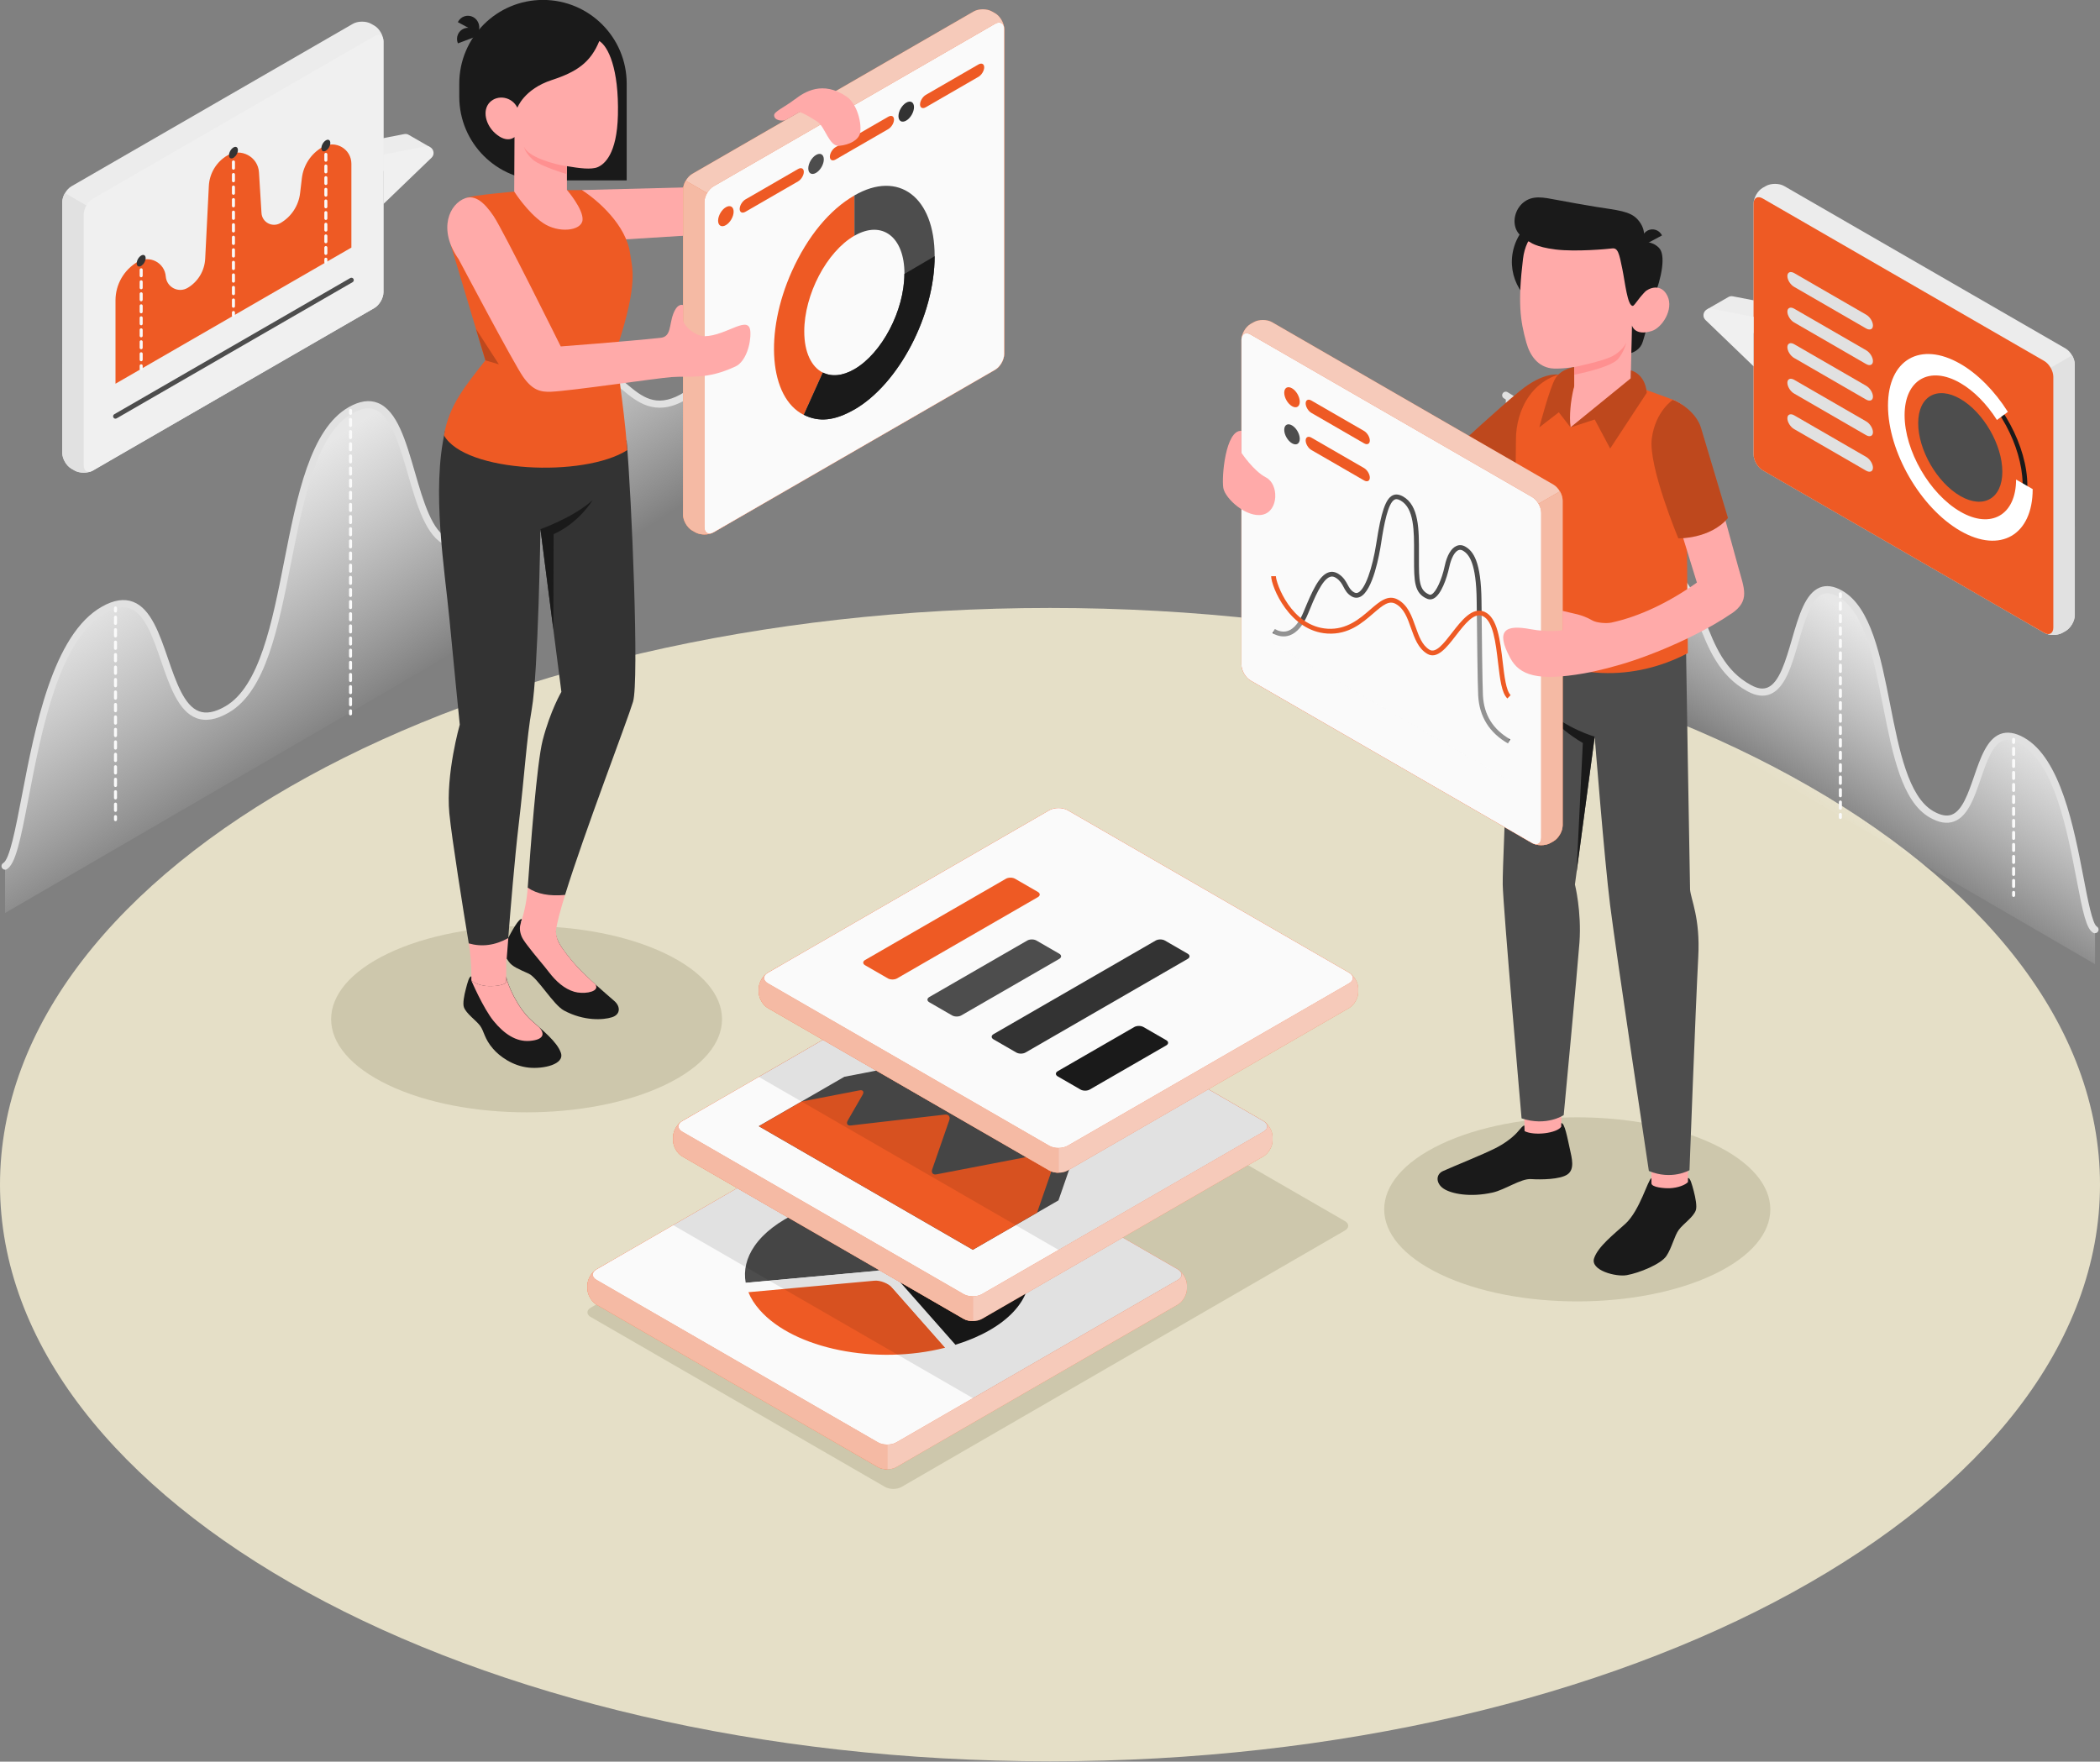 <svg width="292" height="245" viewBox="0 0 292 245" fill="none" xmlns="http://www.w3.org/2000/svg">
<rect x="0" y="0" width="292" height="245" fill="#808080" stroke="none"/>
<g clip-path="url(#clip0_5314_4704)">
<path d="M146 244.95C226.64 244.95 292 209.04 292 164.75C292 120.46 226.63 84.55 146 84.55C65.37 84.55 0 120.46 0 164.75C0 209.04 65.37 244.95 146 244.95Z" fill="#E5DFC7"/>
<path opacity="0.6" d="M82.16 183.17L123.06 206.79C123.7 207.16 124.73 207.16 125.36 206.79L186.99 171.14C187.63 170.77 187.63 170.18 186.99 169.81L146.09 146.2C145.45 145.83 144.42 145.83 143.79 146.2L82.16 181.85C81.52 182.22 81.52 182.81 82.16 183.18V183.17Z" fill="#BDB79A"/>
<g opacity="0.6">
<path d="M54 150.9C64.61 155.96 81.82 155.96 92.44 150.9C103.05 145.84 103.05 137.64 92.44 132.58C81.83 127.52 64.62 127.52 54 132.58C43.39 137.64 43.39 145.84 54 150.9Z" fill="#BDB79A"/>
</g>
<path opacity="0.6" d="M200.33 177.24C210.81 182.24 227.81 182.24 238.3 177.24C248.78 172.24 248.78 164.14 238.3 159.14C227.82 154.14 210.82 154.14 200.33 159.14C189.85 164.14 189.85 172.24 200.33 177.24Z" fill="#BDB79A"/>
<path d="M0.71 120.45C3.79 118.6 4.17 90.54 14.43 84.8C24.69 79.06 21.1 104.73 31.58 98.67C41.55 92.89 38.5 62.93 48.73 57.07C58.97 51.21 55.47 80.5 65.88 74.9C74.94 70.03 74.17 58.37 80.1 53.22C86.03 48.07 87.39 59.39 94.86 55.31C102.33 51.23 95.98 28.77 111.86 19.6V62.39L0.7 126.98V120.45H0.71Z" fill="url(#paint0_linear_5314_4704)"/>
<path d="M0.71 120.95C0.54 120.95 0.38 120.86 0.28 120.71C0.14 120.47 0.21 120.17 0.45 120.03C1.35 119.49 2.16 115.24 3.03 110.73C4.85 101.22 7.35 88.19 14.19 84.36C15.84 83.43 17.26 83.22 18.51 83.7C20.98 84.64 22.19 88.18 23.36 91.59C24.47 94.82 25.61 98.15 27.68 98.92C28.68 99.29 29.88 99.07 31.33 98.23C36.09 95.48 37.84 86.58 39.53 77.98C41.3 68.99 43.13 59.69 48.48 56.63C50 55.76 51.37 55.56 52.55 56.04C55.22 57.12 56.42 61.29 57.7 65.7C58.87 69.75 60.09 73.93 62.38 74.9C63.3 75.28 64.37 75.14 65.64 74.45C70.68 71.74 72.58 66.85 74.43 62.11C75.83 58.51 77.16 55.1 79.77 52.83C83.04 49.99 85.15 51.74 87.19 53.44C89.23 55.14 91.16 56.75 94.62 54.86C97.45 53.32 98.19 48.64 99.05 43.22C100.36 34.97 101.99 24.71 111.6 19.16C111.84 19.02 112.14 19.1 112.28 19.34C112.42 19.58 112.34 19.88 112.1 20.02C102.9 25.33 101.31 35.34 100.03 43.38C99.13 49.06 98.35 53.96 95.09 55.74C91.04 57.95 88.54 55.88 86.54 54.21C84.51 52.52 83.04 51.3 80.41 53.59C77.98 55.7 76.7 58.99 75.34 62.48C73.43 67.38 71.46 72.45 66.1 75.33C64.56 76.16 63.18 76.32 61.98 75.82C59.25 74.67 57.97 70.26 56.73 65.98C55.57 61.99 54.38 57.86 52.16 56.97C51.26 56.61 50.22 56.78 48.96 57.5C44 60.34 42.22 69.41 40.49 78.18C38.67 87.4 36.96 96.11 31.81 99.1C30.08 100.1 28.61 100.35 27.31 99.87C24.8 98.93 23.58 95.37 22.4 91.93C21.3 88.73 20.17 85.42 18.13 84.65C17.17 84.28 16.03 84.48 14.65 85.25C8.22 88.85 5.77 101.61 3.98 110.93C2.82 116.97 2.16 120.16 0.94 120.89C0.86 120.94 0.77 120.96 0.68 120.96L0.71 120.95Z" fill="#E1E1E1"/>
<path d="M48.74 57.7C48.62 57.7 48.53 57.61 48.53 57.49V57.07C48.53 56.95 48.62 56.86 48.74 56.86C48.86 56.86 48.95 56.95 48.95 57.07V57.49C48.95 57.61 48.86 57.7 48.74 57.7Z" fill="#FAFAFA"/>
<path d="M48.74 98.22C48.62 98.22 48.53 98.13 48.53 98.01V97.17C48.53 97.05 48.62 96.96 48.74 96.96C48.86 96.96 48.95 97.05 48.95 97.17V98.01C48.95 98.13 48.86 98.22 48.74 98.22ZM48.74 96.54C48.62 96.54 48.53 96.45 48.53 96.33V95.49C48.53 95.37 48.62 95.28 48.74 95.28C48.86 95.28 48.95 95.37 48.95 95.49V96.33C48.95 96.45 48.86 96.54 48.74 96.54ZM48.74 94.85C48.62 94.85 48.53 94.76 48.53 94.64V93.8C48.53 93.68 48.62 93.59 48.74 93.59C48.86 93.59 48.95 93.68 48.95 93.8V94.64C48.95 94.76 48.86 94.85 48.74 94.85ZM48.74 93.16C48.62 93.16 48.53 93.07 48.53 92.95V92.11C48.53 91.99 48.62 91.9 48.74 91.9C48.86 91.9 48.95 91.99 48.95 92.11V92.95C48.95 93.07 48.86 93.16 48.74 93.16ZM48.74 91.47C48.62 91.47 48.53 91.38 48.53 91.26V90.42C48.53 90.3 48.62 90.21 48.74 90.21C48.86 90.21 48.95 90.3 48.95 90.42V91.26C48.95 91.38 48.86 91.47 48.74 91.47ZM48.74 89.78C48.62 89.78 48.53 89.69 48.53 89.57V88.73C48.53 88.61 48.62 88.52 48.74 88.52C48.86 88.52 48.95 88.61 48.95 88.73V89.57C48.95 89.69 48.86 89.78 48.74 89.78ZM48.74 88.09C48.62 88.09 48.53 88 48.53 87.88V87.04C48.53 86.92 48.62 86.83 48.74 86.83C48.86 86.83 48.95 86.92 48.95 87.04V87.88C48.95 88 48.86 88.09 48.74 88.09ZM48.74 86.4C48.62 86.4 48.53 86.31 48.53 86.19V85.35C48.53 85.23 48.62 85.14 48.74 85.14C48.86 85.14 48.95 85.23 48.95 85.35V86.19C48.95 86.31 48.86 86.4 48.74 86.4ZM48.74 84.71C48.62 84.71 48.53 84.62 48.53 84.5V83.66C48.53 83.54 48.62 83.45 48.74 83.45C48.86 83.45 48.95 83.54 48.95 83.66V84.5C48.95 84.62 48.86 84.71 48.74 84.71ZM48.74 83.03C48.62 83.03 48.53 82.94 48.53 82.82V81.98C48.53 81.86 48.62 81.77 48.74 81.77C48.86 81.77 48.95 81.86 48.95 81.98V82.82C48.95 82.94 48.86 83.03 48.74 83.03ZM48.74 81.34C48.62 81.34 48.53 81.25 48.53 81.13V80.29C48.53 80.17 48.62 80.08 48.74 80.08C48.86 80.08 48.95 80.17 48.95 80.29V81.13C48.95 81.25 48.86 81.34 48.74 81.34ZM48.74 79.65C48.62 79.65 48.53 79.56 48.53 79.44V78.6C48.53 78.48 48.62 78.39 48.74 78.39C48.86 78.39 48.95 78.48 48.95 78.6V79.44C48.95 79.56 48.86 79.65 48.74 79.65ZM48.74 77.96C48.62 77.96 48.53 77.87 48.53 77.75V76.91C48.53 76.79 48.62 76.7 48.74 76.7C48.86 76.7 48.95 76.79 48.95 76.91V77.75C48.95 77.87 48.86 77.96 48.74 77.96ZM48.74 76.27C48.62 76.27 48.53 76.18 48.53 76.06V75.22C48.53 75.1 48.62 75.01 48.74 75.01C48.86 75.01 48.95 75.1 48.95 75.22V76.06C48.95 76.18 48.86 76.27 48.74 76.27ZM48.74 74.58C48.62 74.58 48.53 74.49 48.53 74.37V73.53C48.53 73.41 48.62 73.32 48.74 73.32C48.86 73.32 48.95 73.41 48.95 73.53V74.37C48.95 74.49 48.86 74.58 48.74 74.58ZM48.74 72.89C48.62 72.89 48.53 72.8 48.53 72.68V71.84C48.53 71.72 48.62 71.63 48.74 71.63C48.86 71.63 48.95 71.72 48.95 71.84V72.68C48.95 72.8 48.86 72.89 48.74 72.89ZM48.74 71.2C48.62 71.2 48.53 71.11 48.53 70.99V70.15C48.53 70.03 48.62 69.94 48.74 69.94C48.86 69.94 48.95 70.03 48.95 70.15V70.99C48.95 71.11 48.86 71.2 48.74 71.2ZM48.74 69.52C48.62 69.52 48.53 69.43 48.53 69.31V68.47C48.53 68.35 48.62 68.26 48.74 68.26C48.86 68.26 48.95 68.35 48.95 68.47V69.31C48.95 69.43 48.86 69.52 48.74 69.52ZM48.74 67.83C48.62 67.83 48.53 67.74 48.53 67.62V66.78C48.53 66.66 48.62 66.57 48.74 66.57C48.86 66.57 48.95 66.66 48.95 66.78V67.62C48.95 67.74 48.86 67.83 48.74 67.83ZM48.74 66.14C48.62 66.14 48.53 66.05 48.53 65.93V65.09C48.53 64.97 48.62 64.88 48.74 64.88C48.86 64.88 48.95 64.97 48.95 65.09V65.93C48.95 66.05 48.86 66.14 48.74 66.14ZM48.74 64.45C48.62 64.45 48.53 64.36 48.53 64.24V63.4C48.53 63.28 48.62 63.19 48.74 63.19C48.86 63.19 48.95 63.28 48.95 63.4V64.24C48.95 64.36 48.86 64.45 48.74 64.45ZM48.74 62.76C48.62 62.76 48.53 62.67 48.53 62.55V61.71C48.53 61.59 48.62 61.5 48.74 61.5C48.86 61.5 48.95 61.59 48.95 61.71V62.55C48.95 62.67 48.86 62.76 48.74 62.76ZM48.74 61.07C48.62 61.07 48.53 60.98 48.53 60.86V60.02C48.53 59.9 48.62 59.81 48.74 59.81C48.86 59.81 48.95 59.9 48.95 60.02V60.86C48.95 60.98 48.86 61.07 48.74 61.07ZM48.74 59.38C48.62 59.38 48.53 59.29 48.53 59.17V58.33C48.53 58.21 48.62 58.12 48.74 58.12C48.86 58.12 48.95 58.21 48.95 58.33V59.17C48.95 59.29 48.86 59.38 48.74 59.38Z" fill="#FAFAFA"/>
<path d="M48.74 99.49C48.62 99.49 48.53 99.4 48.53 99.28V98.86C48.53 98.74 48.62 98.65 48.74 98.65C48.86 98.65 48.95 98.74 48.95 98.86V99.28C48.95 99.4 48.86 99.49 48.74 99.49Z" fill="#FAFAFA"/>
<path d="M82.15 52.73C82.03 52.73 81.94 52.64 81.94 52.52V52.1C81.94 51.98 82.03 51.89 82.15 51.89C82.27 51.89 82.36 51.98 82.36 52.1V52.52C82.36 52.64 82.27 52.73 82.15 52.73Z" fill="#FAFAFA"/>
<path d="M82.15 78.58C82.03 78.58 81.94 78.49 81.94 78.37V77.51C81.94 77.39 82.03 77.3 82.15 77.3C82.27 77.3 82.36 77.39 82.36 77.51V78.37C82.36 78.49 82.27 78.58 82.15 78.58ZM82.15 76.86C82.03 76.86 81.94 76.77 81.94 76.65V75.79C81.94 75.67 82.03 75.58 82.15 75.58C82.27 75.58 82.36 75.67 82.36 75.79V76.65C82.36 76.77 82.27 76.86 82.15 76.86ZM82.15 75.13C82.03 75.13 81.94 75.04 81.94 74.92V74.06C81.94 73.94 82.03 73.85 82.15 73.85C82.27 73.85 82.36 73.94 82.36 74.06V74.92C82.36 75.04 82.27 75.13 82.15 75.13ZM82.15 73.41C82.03 73.41 81.94 73.32 81.94 73.2V72.34C81.94 72.22 82.03 72.13 82.15 72.13C82.27 72.13 82.36 72.22 82.36 72.34V73.2C82.36 73.32 82.27 73.41 82.15 73.41ZM82.15 71.69C82.03 71.69 81.94 71.6 81.94 71.48V70.62C81.94 70.5 82.03 70.41 82.15 70.41C82.27 70.41 82.36 70.5 82.36 70.62V71.48C82.36 71.6 82.27 71.69 82.15 71.69ZM82.15 69.96C82.03 69.96 81.94 69.87 81.94 69.75V68.89C81.94 68.77 82.03 68.68 82.15 68.68C82.27 68.68 82.36 68.77 82.36 68.89V69.75C82.36 69.87 82.27 69.96 82.15 69.96ZM82.15 68.24C82.03 68.24 81.94 68.15 81.94 68.03V67.17C81.94 67.05 82.03 66.96 82.15 66.96C82.27 66.96 82.36 67.05 82.36 67.17V68.03C82.36 68.15 82.27 68.24 82.15 68.24ZM82.15 66.52C82.03 66.52 81.94 66.43 81.94 66.31V65.45C81.94 65.33 82.03 65.24 82.15 65.24C82.27 65.24 82.36 65.33 82.36 65.45V66.31C82.36 66.43 82.27 66.52 82.15 66.52ZM82.15 64.79C82.03 64.79 81.94 64.7 81.94 64.58V63.72C81.94 63.6 82.03 63.51 82.15 63.51C82.27 63.51 82.36 63.6 82.36 63.72V64.58C82.36 64.7 82.27 64.79 82.15 64.79ZM82.15 63.07C82.03 63.07 81.94 62.98 81.94 62.86V62C81.94 61.88 82.03 61.79 82.15 61.79C82.27 61.79 82.36 61.88 82.36 62V62.86C82.36 62.98 82.27 63.07 82.15 63.07ZM82.15 61.35C82.03 61.35 81.94 61.26 81.94 61.14V60.28C81.94 60.16 82.03 60.07 82.15 60.07C82.27 60.07 82.36 60.16 82.36 60.28V61.14C82.36 61.26 82.27 61.35 82.15 61.35ZM82.15 59.62C82.03 59.62 81.94 59.53 81.94 59.41V58.55C81.94 58.43 82.03 58.34 82.15 58.34C82.27 58.34 82.36 58.43 82.36 58.55V59.41C82.36 59.53 82.27 59.62 82.15 59.62ZM82.15 57.9C82.03 57.9 81.94 57.81 81.94 57.69V56.83C81.94 56.71 82.03 56.62 82.15 56.62C82.27 56.62 82.36 56.71 82.36 56.83V57.69C82.36 57.81 82.27 57.9 82.15 57.9ZM82.15 56.18C82.03 56.18 81.94 56.09 81.94 55.97V55.11C81.94 54.99 82.03 54.9 82.15 54.9C82.27 54.9 82.36 54.99 82.36 55.11V55.97C82.36 56.09 82.27 56.18 82.15 56.18ZM82.15 54.45C82.03 54.45 81.94 54.36 81.94 54.24V53.38C81.94 53.26 82.03 53.17 82.15 53.17C82.27 53.17 82.36 53.26 82.36 53.38V54.24C82.36 54.36 82.27 54.45 82.15 54.45Z" fill="#FAFAFA"/>
<path d="M82.15 79.86C82.03 79.86 81.94 79.77 81.94 79.65V79.23C81.94 79.11 82.03 79.02 82.15 79.02C82.27 79.02 82.36 79.11 82.36 79.23V79.65C82.36 79.77 82.27 79.86 82.15 79.86Z" fill="#FAFAFA"/>
<path d="M16.06 85.18C15.94 85.18 15.85 85.09 15.85 84.97V84.55C15.85 84.43 15.94 84.34 16.06 84.34C16.18 84.34 16.27 84.43 16.27 84.55V84.97C16.27 85.09 16.18 85.18 16.06 85.18Z" fill="#FAFAFA"/>
<path d="M16.06 112.91C15.94 112.91 15.85 112.82 15.85 112.7V111.83C15.85 111.71 15.94 111.62 16.06 111.62C16.18 111.62 16.27 111.71 16.27 111.83V112.7C16.27 112.82 16.18 112.91 16.06 112.91ZM16.06 111.18C15.94 111.18 15.85 111.09 15.85 110.97V110.1C15.85 109.98 15.94 109.89 16.06 109.89C16.18 109.89 16.27 109.98 16.27 110.1V110.97C16.27 111.09 16.18 111.18 16.06 111.18ZM16.06 109.45C15.94 109.45 15.85 109.36 15.85 109.24V108.37C15.85 108.25 15.94 108.16 16.06 108.16C16.18 108.16 16.27 108.25 16.27 108.37V109.24C16.27 109.36 16.18 109.45 16.06 109.45ZM16.06 107.71C15.94 107.71 15.85 107.62 15.85 107.5V106.63C15.85 106.51 15.94 106.42 16.06 106.42C16.18 106.42 16.27 106.51 16.27 106.63V107.5C16.27 107.62 16.18 107.71 16.06 107.71ZM16.06 105.98C15.94 105.98 15.85 105.89 15.85 105.77V104.9C15.85 104.78 15.94 104.69 16.06 104.69C16.18 104.69 16.27 104.78 16.27 104.9V105.77C16.27 105.89 16.18 105.98 16.06 105.98ZM16.06 104.25C15.94 104.25 15.85 104.16 15.85 104.04V103.17C15.85 103.05 15.94 102.96 16.06 102.96C16.18 102.96 16.27 103.05 16.27 103.17V104.04C16.27 104.16 16.18 104.25 16.06 104.25ZM16.06 102.51C15.94 102.51 15.85 102.42 15.85 102.3V101.43C15.85 101.31 15.94 101.22 16.06 101.22C16.18 101.22 16.27 101.31 16.27 101.43V102.3C16.27 102.42 16.18 102.51 16.06 102.51ZM16.06 100.78C15.94 100.78 15.85 100.69 15.85 100.57V99.7C15.85 99.58 15.94 99.49 16.06 99.49C16.18 99.49 16.27 99.58 16.27 99.7V100.57C16.27 100.69 16.18 100.78 16.06 100.78ZM16.06 99.05C15.94 99.05 15.85 98.96 15.85 98.84V97.97C15.85 97.85 15.94 97.76 16.06 97.76C16.18 97.76 16.27 97.85 16.27 97.97V98.84C16.27 98.96 16.18 99.05 16.06 99.05ZM16.06 97.31C15.94 97.31 15.85 97.22 15.85 97.1V96.23C15.85 96.11 15.94 96.02 16.06 96.02C16.18 96.02 16.27 96.11 16.27 96.23V97.1C16.27 97.22 16.18 97.31 16.06 97.31ZM16.06 95.58C15.94 95.58 15.85 95.49 15.85 95.37V94.5C15.85 94.38 15.94 94.29 16.06 94.29C16.18 94.29 16.27 94.38 16.27 94.5V95.37C16.27 95.49 16.18 95.58 16.06 95.58ZM16.06 93.85C15.94 93.85 15.85 93.76 15.85 93.64V92.77C15.85 92.65 15.94 92.56 16.06 92.56C16.18 92.56 16.27 92.65 16.27 92.77V93.64C16.27 93.76 16.18 93.85 16.06 93.85ZM16.06 92.11C15.94 92.11 15.85 92.02 15.85 91.9V91.03C15.85 90.91 15.94 90.82 16.06 90.82C16.18 90.82 16.27 90.91 16.27 91.03V91.9C16.27 92.02 16.18 92.11 16.06 92.11ZM16.06 90.38C15.94 90.38 15.85 90.29 15.85 90.17V89.3C15.85 89.18 15.94 89.09 16.06 89.09C16.18 89.09 16.27 89.18 16.27 89.3V90.17C16.27 90.29 16.18 90.38 16.06 90.38ZM16.06 88.65C15.94 88.65 15.85 88.56 15.85 88.44V87.57C15.85 87.45 15.94 87.36 16.06 87.36C16.18 87.36 16.27 87.45 16.27 87.57V88.44C16.27 88.56 16.18 88.65 16.06 88.65ZM16.06 86.91C15.94 86.91 15.85 86.82 15.85 86.7V85.83C15.85 85.71 15.94 85.62 16.06 85.62C16.18 85.62 16.27 85.71 16.27 85.83V86.7C16.27 86.82 16.18 86.91 16.06 86.91Z" fill="#FAFAFA"/>
<path d="M16.06 114.2C15.94 114.2 15.85 114.11 15.85 113.99V113.57C15.85 113.45 15.94 113.36 16.06 113.36C16.18 113.36 16.27 113.45 16.27 113.57V113.99C16.27 114.11 16.18 114.2 16.06 114.2Z" fill="#FAFAFA"/>
<path d="M291.3 129.29C289.03 127.92 288.75 107.24 281.19 103.01C273.63 98.78 276.27 117.7 268.55 113.23C261.2 108.97 263.45 86.89 255.91 82.57C248.37 78.25 250.94 99.84 243.27 95.71C236.6 92.12 237.16 83.53 232.79 79.73C228.42 75.93 227.42 84.28 221.91 81.27C216.4 78.27 221.09 61.71 209.38 54.95V86.48L291.31 134.09V129.28L291.3 129.29Z" fill="url(#paint1_linear_5314_4704)"/>
<path d="M291.3 129.79C291.21 129.79 291.12 129.77 291.04 129.72C290.09 129.15 289.62 126.91 288.74 122.29C287.43 115.45 285.63 106.07 280.94 103.45C279.96 102.9 279.16 102.76 278.49 103.02C277.05 103.57 276.22 105.98 275.42 108.31C274.54 110.88 273.63 113.53 271.72 114.24C270.72 114.61 269.6 114.43 268.29 113.67C264.45 111.44 263.17 104.99 261.83 98.17C260.56 91.73 259.25 85.08 255.65 83.02C254.76 82.51 254.03 82.39 253.4 82.64C251.83 83.28 250.95 86.29 250.11 89.2C249.15 92.53 248.24 95.67 246.17 96.53C245.25 96.92 244.19 96.79 243.02 96.16C239.02 94.01 237.5 90.08 236.15 86.62C235.16 84.07 234.22 81.65 232.45 80.12C230.6 78.51 229.61 79.33 228.11 80.58C226.6 81.83 224.73 83.4 221.66 81.72C219.2 80.38 218.62 76.73 217.95 72.52C217.01 66.62 215.85 59.28 209.12 55.4C208.88 55.26 208.8 54.96 208.94 54.72C209.08 54.48 209.38 54.4 209.62 54.54C216.76 58.66 217.97 66.26 218.94 72.37C219.57 76.33 220.11 79.75 222.14 80.86C224.61 82.21 226 81.05 227.47 79.83C228.94 78.6 230.61 77.21 233.11 79.38C235.06 81.08 236.04 83.6 237.08 86.27C238.43 89.74 239.82 93.32 243.5 95.29C244.4 95.78 245.15 95.88 245.79 95.61C247.42 94.93 248.3 91.87 249.16 88.92C250.11 85.64 251.01 82.53 253.04 81.71C253.95 81.34 255 81.49 256.16 82.15C260.16 84.44 261.51 91.32 262.82 97.97C264.06 104.28 265.35 110.8 268.8 112.8C269.84 113.4 270.68 113.56 271.38 113.3C272.85 112.75 273.68 110.32 274.49 107.98C275.36 105.43 276.27 102.8 278.14 102.08C279.09 101.72 280.2 101.88 281.43 102.58C286.52 105.43 288.37 115.07 289.72 122.1C290.29 125.1 290.95 128.5 291.56 128.86C291.8 129 291.87 129.31 291.73 129.54C291.64 129.7 291.47 129.78 291.3 129.78V129.79Z" fill="#E1E1E1"/>
<path d="M255.9 83.21C255.78 83.21 255.69 83.12 255.69 83V82.58C255.69 82.46 255.78 82.37 255.9 82.37C256.02 82.37 256.11 82.46 256.11 82.58V83C256.11 83.12 256.02 83.21 255.9 83.21Z" fill="#FAFAFA"/>
<path d="M255.9 112.61C255.78 112.61 255.69 112.52 255.69 112.4V111.54C255.69 111.42 255.78 111.33 255.9 111.33C256.02 111.33 256.11 111.42 256.11 111.54V112.4C256.11 112.52 256.02 112.61 255.9 112.61ZM255.9 110.88C255.78 110.88 255.69 110.79 255.69 110.67V109.81C255.69 109.69 255.78 109.6 255.9 109.6C256.02 109.6 256.11 109.69 256.11 109.81V110.67C256.11 110.79 256.02 110.88 255.9 110.88ZM255.9 109.15C255.78 109.15 255.69 109.06 255.69 108.94V108.07C255.69 107.95 255.78 107.86 255.9 107.86C256.02 107.86 256.11 107.95 256.11 108.07V108.94C256.11 109.06 256.02 109.15 255.9 109.15ZM255.9 107.42C255.78 107.42 255.69 107.33 255.69 107.21V106.35C255.69 106.23 255.78 106.14 255.9 106.14C256.02 106.14 256.11 106.23 256.11 106.35V107.21C256.11 107.33 256.02 107.42 255.9 107.42ZM255.9 105.69C255.78 105.69 255.69 105.6 255.69 105.48V104.62C255.69 104.5 255.78 104.41 255.9 104.41C256.02 104.41 256.11 104.5 256.11 104.62V105.48C256.11 105.6 256.02 105.69 255.9 105.69ZM255.9 103.96C255.78 103.96 255.69 103.87 255.69 103.75V102.88C255.69 102.76 255.78 102.67 255.9 102.67C256.02 102.67 256.11 102.76 256.11 102.88V103.75C256.11 103.87 256.02 103.96 255.9 103.96ZM255.9 102.23C255.78 102.23 255.69 102.14 255.69 102.02V101.15C255.69 101.03 255.78 100.94 255.9 100.94C256.02 100.94 256.11 101.03 256.11 101.15V102.02C256.11 102.14 256.02 102.23 255.9 102.23ZM255.9 100.51C255.78 100.51 255.69 100.42 255.69 100.3V99.44C255.69 99.32 255.78 99.23 255.9 99.23C256.02 99.23 256.11 99.32 256.11 99.44V100.3C256.11 100.42 256.02 100.51 255.9 100.51ZM255.9 98.78C255.78 98.78 255.69 98.69 255.69 98.57V97.71C255.69 97.59 255.78 97.5 255.9 97.5C256.02 97.5 256.11 97.59 256.11 97.71V98.57C256.11 98.69 256.02 98.78 255.9 98.78ZM255.9 97.05C255.78 97.05 255.69 96.96 255.69 96.84V95.98C255.69 95.86 255.78 95.77 255.9 95.77C256.02 95.77 256.11 95.86 256.11 95.98V96.84C256.11 96.96 256.02 97.05 255.9 97.05ZM255.9 95.32C255.78 95.32 255.69 95.23 255.69 95.11V94.25C255.69 94.13 255.78 94.04 255.9 94.04C256.02 94.04 256.11 94.13 256.11 94.25V95.11C256.11 95.23 256.02 95.32 255.9 95.32ZM255.9 93.59C255.78 93.59 255.69 93.5 255.69 93.38V92.51C255.69 92.39 255.78 92.3 255.9 92.3C256.02 92.3 256.11 92.39 256.11 92.51V93.38C256.11 93.5 256.02 93.59 255.9 93.59ZM255.9 91.86C255.78 91.86 255.69 91.77 255.69 91.65V90.79C255.69 90.67 255.78 90.58 255.9 90.58C256.02 90.58 256.11 90.67 256.11 90.79V91.65C256.11 91.77 256.02 91.86 255.9 91.86ZM255.9 90.13C255.78 90.13 255.69 90.04 255.69 89.92V89.06C255.69 88.94 255.78 88.85 255.9 88.85C256.02 88.85 256.11 88.94 256.11 89.06V89.92C256.11 90.04 256.02 90.13 255.9 90.13ZM255.9 88.4C255.78 88.4 255.69 88.31 255.69 88.19V87.33C255.69 87.21 255.78 87.12 255.9 87.12C256.02 87.12 256.11 87.21 256.11 87.33V88.19C256.11 88.31 256.02 88.4 255.9 88.4ZM255.9 86.67C255.78 86.67 255.69 86.58 255.69 86.46V85.6C255.69 85.48 255.78 85.39 255.9 85.39C256.02 85.39 256.11 85.48 256.11 85.6V86.46C256.11 86.58 256.02 86.67 255.9 86.67ZM255.9 84.94C255.78 84.94 255.69 84.85 255.69 84.73V83.87C255.69 83.75 255.78 83.66 255.9 83.66C256.02 83.66 256.11 83.75 256.11 83.87V84.73C256.11 84.85 256.02 84.94 255.9 84.94Z" fill="#FAFAFA"/>
<path d="M255.9 113.9C255.78 113.9 255.69 113.81 255.69 113.69V113.27C255.69 113.15 255.78 113.06 255.9 113.06C256.02 113.06 256.11 113.15 256.11 113.27V113.69C256.11 113.81 256.02 113.9 255.9 113.9Z" fill="#FAFAFA"/>
<path d="M231.28 79.55C231.16 79.55 231.07 79.46 231.07 79.34V78.92C231.07 78.8 231.16 78.71 231.28 78.71C231.4 78.71 231.49 78.8 231.49 78.92V79.34C231.49 79.46 231.4 79.55 231.28 79.55Z" fill="#FAFAFA"/>
<path d="M231.28 98.17C231.16 98.17 231.07 98.08 231.07 97.96V97.11C231.07 96.99 231.16 96.9 231.28 96.9C231.4 96.9 231.49 96.99 231.49 97.11V97.96C231.49 98.08 231.4 98.17 231.28 98.17ZM231.28 96.47C231.16 96.47 231.07 96.38 231.07 96.26V95.41C231.07 95.29 231.16 95.2 231.28 95.2C231.4 95.2 231.49 95.29 231.49 95.41V96.26C231.49 96.38 231.4 96.47 231.28 96.47ZM231.28 94.78C231.16 94.78 231.07 94.69 231.07 94.57V93.72C231.07 93.6 231.16 93.51 231.28 93.51C231.4 93.51 231.49 93.6 231.49 93.72V94.57C231.49 94.69 231.4 94.78 231.28 94.78ZM231.28 93.09C231.16 93.09 231.07 93 231.07 92.88V92.03C231.07 91.91 231.16 91.82 231.28 91.82C231.4 91.82 231.49 91.91 231.49 92.03V92.88C231.49 93 231.4 93.09 231.28 93.09ZM231.28 91.4C231.16 91.4 231.07 91.31 231.07 91.19V90.34C231.07 90.22 231.16 90.13 231.28 90.13C231.4 90.13 231.49 90.22 231.49 90.34V91.19C231.49 91.31 231.4 91.4 231.28 91.4ZM231.28 89.7C231.16 89.7 231.07 89.61 231.07 89.49V88.64C231.07 88.52 231.16 88.43 231.28 88.43C231.4 88.43 231.49 88.52 231.49 88.64V89.49C231.49 89.61 231.4 89.7 231.28 89.7ZM231.28 88.01C231.16 88.01 231.07 87.92 231.07 87.8V86.95C231.07 86.83 231.16 86.74 231.28 86.74C231.4 86.74 231.49 86.83 231.49 86.95V87.8C231.49 87.92 231.4 88.01 231.28 88.01ZM231.28 86.32C231.16 86.32 231.07 86.23 231.07 86.11V85.26C231.07 85.14 231.16 85.05 231.28 85.05C231.4 85.05 231.49 85.14 231.49 85.26V86.11C231.49 86.23 231.4 86.32 231.28 86.32ZM231.28 84.63C231.16 84.63 231.07 84.54 231.07 84.42V83.57C231.07 83.45 231.16 83.36 231.28 83.36C231.4 83.36 231.49 83.45 231.49 83.57V84.42C231.49 84.54 231.4 84.63 231.28 84.63ZM231.28 82.93C231.16 82.93 231.07 82.84 231.07 82.72V81.87C231.07 81.75 231.16 81.66 231.28 81.66C231.4 81.66 231.49 81.75 231.49 81.87V82.72C231.49 82.84 231.4 82.93 231.28 82.93ZM231.28 81.24C231.16 81.24 231.07 81.15 231.07 81.03V80.18C231.07 80.06 231.16 79.97 231.28 79.97C231.4 79.97 231.49 80.06 231.49 80.18V81.03C231.49 81.15 231.4 81.24 231.28 81.24Z" fill="#FAFAFA"/>
<path d="M231.28 99.43C231.16 99.43 231.07 99.34 231.07 99.22V98.8C231.07 98.68 231.16 98.59 231.28 98.59C231.4 98.59 231.49 98.68 231.49 98.8V99.22C231.49 99.34 231.4 99.43 231.28 99.43Z" fill="#FAFAFA"/>
<path d="M279.99 103.46C279.87 103.46 279.78 103.37 279.78 103.25V102.83C279.78 102.71 279.87 102.62 279.99 102.62C280.11 102.62 280.2 102.71 280.2 102.83V103.25C280.2 103.37 280.11 103.46 279.99 103.46Z" fill="#FAFAFA"/>
<path d="M279.99 123.49C279.87 123.49 279.78 123.4 279.78 123.28V122.45C279.78 122.33 279.87 122.24 279.99 122.24C280.11 122.24 280.2 122.33 280.2 122.45V123.28C280.2 123.4 280.11 123.49 279.99 123.49ZM279.99 121.82C279.87 121.82 279.78 121.73 279.78 121.61V120.78C279.78 120.66 279.87 120.57 279.99 120.57C280.11 120.57 280.2 120.66 280.2 120.78V121.61C280.2 121.73 280.11 121.82 279.99 121.82ZM279.99 120.15C279.87 120.15 279.78 120.06 279.78 119.94V119.11C279.78 118.99 279.87 118.9 279.99 118.9C280.11 118.9 280.2 118.99 280.2 119.11V119.94C280.2 120.06 280.11 120.15 279.99 120.15ZM279.99 118.48C279.87 118.48 279.78 118.39 279.78 118.27V117.44C279.78 117.32 279.87 117.23 279.99 117.23C280.11 117.23 280.2 117.32 280.2 117.44V118.27C280.2 118.39 280.11 118.48 279.99 118.48ZM279.99 116.81C279.87 116.81 279.78 116.72 279.78 116.6V115.77C279.78 115.65 279.87 115.56 279.99 115.56C280.11 115.56 280.2 115.65 280.2 115.77V116.6C280.2 116.72 280.11 116.81 279.99 116.81ZM279.99 115.14C279.87 115.14 279.78 115.05 279.78 114.93V114.1C279.78 113.98 279.87 113.89 279.99 113.89C280.11 113.89 280.2 113.98 280.2 114.1V114.93C280.2 115.05 280.11 115.14 279.99 115.14ZM279.99 113.47C279.87 113.47 279.78 113.38 279.78 113.26V112.43C279.78 112.31 279.87 112.22 279.99 112.22C280.11 112.22 280.2 112.31 280.2 112.43V113.26C280.2 113.38 280.11 113.47 279.99 113.47ZM279.99 111.81C279.87 111.81 279.78 111.72 279.78 111.6V110.77C279.78 110.65 279.87 110.56 279.99 110.56C280.11 110.56 280.2 110.65 280.2 110.77V111.6C280.2 111.72 280.11 111.81 279.99 111.81ZM279.99 110.14C279.87 110.14 279.78 110.05 279.78 109.93V109.1C279.78 108.98 279.87 108.89 279.99 108.89C280.11 108.89 280.2 108.98 280.2 109.1V109.93C280.2 110.05 280.11 110.14 279.99 110.14ZM279.99 108.47C279.87 108.47 279.78 108.38 279.78 108.26V107.43C279.78 107.31 279.87 107.22 279.99 107.22C280.11 107.22 280.2 107.31 280.2 107.43V108.26C280.2 108.38 280.11 108.47 279.99 108.47ZM279.99 106.8C279.87 106.8 279.78 106.71 279.78 106.59V105.76C279.78 105.64 279.87 105.55 279.99 105.55C280.11 105.55 280.2 105.64 280.2 105.76V106.59C280.2 106.71 280.11 106.8 279.99 106.8ZM279.99 105.13C279.87 105.13 279.78 105.04 279.78 104.92V104.09C279.78 103.97 279.87 103.88 279.99 103.88C280.11 103.88 280.2 103.97 280.2 104.09V104.92C280.2 105.04 280.11 105.13 279.99 105.13Z" fill="#FAFAFA"/>
<path d="M279.99 124.74C279.87 124.74 279.78 124.65 279.78 124.53V124.11C279.78 123.99 279.87 123.9 279.99 123.9C280.11 123.9 280.2 123.99 280.2 124.11V124.53C280.2 124.65 280.11 124.74 279.99 124.74Z" fill="#FAFAFA"/>
<path d="M246.81 49.22V42.34L240.95 41.21C240.7 41.16 240.48 41.21 240.29 41.33L237.37 43.01L241.18 43.78L246.82 49.21L246.81 49.22Z" fill="#ECECEC"/>
<path d="M286.78 88L287.22 87.75C287.92 87.35 288.49 86.36 288.49 85.55V50.67C288.49 49.86 287.92 48.88 287.22 48.47L248.08 25.87C247.38 25.47 246.24 25.47 245.54 25.87L245.1 26.12C244.4 26.52 243.83 27.51 243.83 28.32V63.2C243.83 64.01 244.4 64.99 245.1 65.4L284.24 88C284.94 88.4 286.08 88.4 286.78 88Z" fill="#ECECEC"/>
<path d="M288.49 73.27V50.67C288.49 50.27 288.35 49.82 288.12 49.42L282.54 52.64V87.01L284.25 88C284.95 88.4 286.09 88.4 286.79 88L287.23 87.75C287.93 87.34 288.5 86.36 288.5 85.55V73.27H288.49Z" fill="#E1E1E1"/>
<path d="M245.1 27.6L284.24 50.2C284.94 50.6 285.51 51.59 285.51 52.4V87.28C285.51 88.09 284.94 88.42 284.24 88.01L245.1 65.41C244.4 65.01 243.83 64.02 243.83 63.21V28.33C243.83 27.52 244.4 27.19 245.1 27.6Z" fill="#EE5A24"/>
<path d="M243.83 50.94L237.15 44.51C236.49 43.87 237.06 42.76 237.97 42.93L243.83 44.06V50.93V50.94Z" fill="#F0F0F0"/>
<path d="M263.94 56.87C264.1 57.02 264.1 57.27 264.1 57.27C264.1 62.73 268.01 69.28 272.67 72.12C277.52 75.07 281.38 72.86 281.24 67.17C281.12 62.02 277.81 55.8 273.46 52.82L273.72 52.67V52.23C278.32 55.49 281.9 62.08 281.9 67.55C281.9 73.43 277.76 75.82 272.67 72.88C267.58 69.94 263.4 62.74 263.44 56.89C263.49 56.67 263.78 56.73 263.94 56.87Z" fill="#1A1A1A"/>
<path d="M262.52 56.41C262.52 50.01 267.03 47.4 272.58 50.6C275.01 52 277.36 54.38 279.19 57.28L277.67 58.41C276.26 56.18 274.45 54.35 272.58 53.27C268.31 50.8 264.83 52.81 264.83 57.74C264.83 62.67 268.31 68.69 272.58 71.16C276.85 73.63 280.33 71.62 280.33 66.69L282.64 68.02C282.64 74.42 278.13 77.03 272.58 73.83C267.03 70.63 262.52 62.81 262.52 56.41Z" fill="white"/>
<path d="M272.57 55.47C275.8 57.34 278.42 61.87 278.42 65.6C278.42 69.33 275.8 70.84 272.57 68.98C269.34 67.11 266.72 62.58 266.72 58.85C266.72 55.12 269.34 53.61 272.57 55.47Z" fill="#4D4D4D"/>
<path d="M249.48 37.98L259.48 43.76C260.01 44.06 260.43 44.74 260.43 45.27C260.43 45.8 260 45.98 259.48 45.68L249.48 39.9C248.95 39.6 248.53 38.92 248.53 38.39C248.53 37.86 248.96 37.68 249.48 37.98Z" fill="#E1E1E1"/>
<path d="M249.48 42.93L259.48 48.71C260.01 49.01 260.43 49.69 260.43 50.22C260.43 50.75 260 50.93 259.48 50.63L249.48 44.85C248.95 44.55 248.53 43.87 248.53 43.34C248.53 42.81 248.96 42.63 249.48 42.93Z" fill="#E1E1E1"/>
<path d="M249.48 47.87L259.48 53.65C260.01 53.95 260.43 54.63 260.43 55.16C260.43 55.69 260 55.87 259.48 55.57L249.48 49.79C248.95 49.49 248.53 48.81 248.53 48.28C248.53 47.75 248.96 47.57 249.48 47.87Z" fill="#E1E1E1"/>
<path d="M249.48 52.82L259.48 58.6C260.01 58.9 260.43 59.58 260.43 60.11C260.43 60.64 260 60.82 259.48 60.52L249.48 54.74C248.95 54.44 248.53 53.76 248.53 53.23C248.53 52.7 248.96 52.52 249.48 52.82Z" fill="#E1E1E1"/>
<path d="M249.48 57.76L259.48 63.54C260.01 63.84 260.43 64.52 260.43 65.05C260.43 65.58 260 65.76 259.48 65.46L249.48 59.68C248.95 59.38 248.53 58.7 248.53 58.17C248.53 57.64 248.96 57.46 249.48 57.76Z" fill="#E1E1E1"/>
<path d="M50.34 26.65V19.78L56.2 18.65C56.45 18.6 56.67 18.65 56.86 18.77L59.78 20.45L55.97 21.22L50.33 26.65H50.34Z" fill="#ECECEC"/>
<path d="M10.37 65.43L9.93 65.18C9.23 64.78 8.66 63.79 8.66 62.98V28.11C8.66 27.3 9.23 26.32 9.93 25.91L49.07 3.31C49.77 2.91 50.91 2.91 51.61 3.31L52.05 3.56C52.75 3.96 53.32 4.95 53.32 5.76V40.64C53.32 41.45 52.75 42.43 52.05 42.84L12.91 65.44C12.21 65.84 11.07 65.84 10.37 65.44V65.43Z" fill="#ECECEC"/>
<path d="M8.66 50.7V28.1C8.66 27.7 8.8 27.25 9.03 26.85L14.61 30.07V64.44L12.9 65.43C12.2 65.83 11.06 65.83 10.36 65.43L9.92 65.18C9.22 64.77 8.65 63.79 8.65 62.98V50.7H8.66Z" fill="#E1E1E1"/>
<path d="M52.05 5.03L12.91 27.63C12.21 28.03 11.64 29.02 11.64 29.83V64.71C11.64 65.52 12.21 65.85 12.91 65.44L52.05 42.84C52.75 42.44 53.32 41.45 53.32 40.64V5.76C53.32 4.95 52.75 4.62 52.05 5.03Z" fill="#F0F0F0"/>
<path d="M53.32 28.37L60 21.94C60.66 21.3 60.09 20.19 59.18 20.36L53.32 21.49V28.37Z" fill="#F0F0F0"/>
<path d="M16.06 53.35V41.77C16.06 39.56 17.24 37.51 19.16 36.4C20.81 35.44 22.9 36.54 23.05 38.45C23.17 39.95 24.81 40.8 26.1 40.03C27.53 39.18 28.44 37.67 28.53 36L29.04 25.85C29.13 24.1 30.1 22.5 31.61 21.62C33.49 20.52 35.88 21.79 36.01 23.97L36.36 29.62C36.44 30.92 37.85 31.67 38.98 31.03C40.51 30.15 41.53 28.59 41.73 26.84L41.97 24.81C42.18 22.98 43.25 21.36 44.84 20.45C46.63 19.42 48.86 20.71 48.86 22.78V34.43L16.05 53.37L16.06 53.35Z" fill="#EE5A24"/>
<path d="M19.63 36.89C19.51 36.89 19.42 36.8 19.42 36.68V36.26C19.42 36.14 19.51 36.05 19.63 36.05C19.75 36.05 19.84 36.14 19.84 36.26V36.68C19.84 36.8 19.75 36.89 19.63 36.89Z" fill="#FAFAFA"/>
<path d="M19.63 50.24C19.51 50.24 19.42 50.15 19.42 50.03V49.2C19.42 49.08 19.51 48.99 19.63 48.99C19.75 48.99 19.84 49.08 19.84 49.2V50.03C19.84 50.15 19.75 50.24 19.63 50.24ZM19.63 48.57C19.51 48.57 19.42 48.48 19.42 48.36V47.53C19.42 47.41 19.51 47.32 19.63 47.32C19.75 47.32 19.84 47.41 19.84 47.53V48.36C19.84 48.48 19.75 48.57 19.63 48.57ZM19.63 46.91C19.51 46.91 19.42 46.82 19.42 46.7V45.87C19.42 45.75 19.51 45.66 19.63 45.66C19.75 45.66 19.84 45.75 19.84 45.87V46.7C19.84 46.82 19.75 46.91 19.63 46.91ZM19.63 45.24C19.51 45.24 19.42 45.15 19.42 45.03V44.2C19.42 44.08 19.51 43.99 19.63 43.99C19.75 43.99 19.84 44.08 19.84 44.2V45.03C19.84 45.15 19.75 45.24 19.63 45.24ZM19.63 43.57C19.51 43.57 19.42 43.48 19.42 43.36V42.53C19.42 42.41 19.51 42.32 19.63 42.32C19.75 42.32 19.84 42.41 19.84 42.53V43.36C19.84 43.48 19.75 43.57 19.63 43.57ZM19.63 41.9C19.51 41.9 19.42 41.81 19.42 41.69V40.86C19.42 40.74 19.51 40.65 19.63 40.65C19.75 40.65 19.84 40.74 19.84 40.86V41.69C19.84 41.81 19.75 41.9 19.63 41.9ZM19.63 40.23C19.51 40.23 19.42 40.14 19.42 40.02V39.19C19.42 39.07 19.51 38.98 19.63 38.98C19.75 38.98 19.84 39.07 19.84 39.19V40.02C19.84 40.14 19.75 40.23 19.63 40.23ZM19.63 38.56C19.51 38.56 19.42 38.47 19.42 38.35V37.52C19.42 37.4 19.51 37.31 19.63 37.31C19.75 37.31 19.84 37.4 19.84 37.52V38.35C19.84 38.47 19.75 38.56 19.63 38.56Z" fill="#FAFAFA"/>
<path d="M19.63 51.5C19.51 51.5 19.42 51.41 19.42 51.29V50.87C19.42 50.75 19.51 50.66 19.63 50.66C19.75 50.66 19.84 50.75 19.84 50.87V51.29C19.84 51.41 19.75 51.5 19.63 51.5Z" fill="#FAFAFA"/>
<path d="M19.63 35.54C19.29 35.74 19.01 36.22 19.01 36.62C19.01 37.02 19.29 37.18 19.63 36.98C19.97 36.78 20.25 36.3 20.25 35.9C20.25 35.5 19.97 35.34 19.63 35.54Z" fill="#333333"/>
<path d="M32.46 21.86C32.34 21.86 32.25 21.77 32.25 21.65V21.23C32.25 21.11 32.34 21.02 32.46 21.02C32.58 21.02 32.67 21.11 32.67 21.23V21.65C32.67 21.77 32.58 21.86 32.46 21.86Z" fill="#FAFAFA"/>
<path d="M32.46 42.8C32.34 42.8 32.25 42.71 32.25 42.59V41.72C32.25 41.6 32.34 41.51 32.46 41.51C32.58 41.51 32.67 41.6 32.67 41.72V42.59C32.67 42.71 32.58 42.8 32.46 42.8ZM32.46 41.05C32.34 41.05 32.25 40.96 32.25 40.84V39.97C32.25 39.85 32.34 39.76 32.46 39.76C32.58 39.76 32.67 39.85 32.67 39.97V40.84C32.67 40.96 32.58 41.05 32.46 41.05ZM32.46 39.31C32.34 39.31 32.25 39.22 32.25 39.1V38.23C32.25 38.11 32.34 38.02 32.46 38.02C32.58 38.02 32.67 38.11 32.67 38.23V39.1C32.67 39.22 32.58 39.31 32.46 39.31ZM32.46 37.56C32.34 37.56 32.25 37.47 32.25 37.35V36.48C32.25 36.36 32.34 36.27 32.46 36.27C32.58 36.27 32.67 36.36 32.67 36.48V37.35C32.67 37.47 32.58 37.56 32.46 37.56ZM32.46 35.82C32.34 35.82 32.25 35.73 32.25 35.61V34.74C32.25 34.62 32.34 34.53 32.46 34.53C32.58 34.53 32.67 34.62 32.67 34.74V35.61C32.67 35.73 32.58 35.82 32.46 35.82ZM32.46 34.07C32.34 34.07 32.25 33.98 32.25 33.86V32.99C32.25 32.87 32.34 32.78 32.46 32.78C32.58 32.78 32.67 32.87 32.67 32.99V33.86C32.67 33.98 32.58 34.07 32.46 34.07ZM32.46 32.33C32.34 32.33 32.25 32.24 32.25 32.12V31.25C32.25 31.13 32.34 31.04 32.46 31.04C32.58 31.04 32.67 31.13 32.67 31.25V32.12C32.67 32.24 32.58 32.33 32.46 32.33ZM32.46 30.58C32.34 30.58 32.25 30.49 32.25 30.37V29.5C32.25 29.38 32.34 29.29 32.46 29.29C32.58 29.29 32.67 29.38 32.67 29.5V30.37C32.67 30.49 32.58 30.58 32.46 30.58ZM32.46 28.84C32.34 28.84 32.25 28.75 32.25 28.63V27.76C32.25 27.64 32.34 27.55 32.46 27.55C32.58 27.55 32.67 27.64 32.67 27.76V28.63C32.67 28.75 32.58 28.84 32.46 28.84ZM32.46 27.09C32.34 27.09 32.25 27 32.25 26.88V26.01C32.25 25.89 32.34 25.8 32.46 25.8C32.58 25.8 32.67 25.89 32.67 26.01V26.88C32.67 27 32.58 27.09 32.46 27.09ZM32.46 25.35C32.34 25.35 32.25 25.26 32.25 25.14V24.27C32.25 24.15 32.34 24.06 32.46 24.06C32.58 24.06 32.67 24.15 32.67 24.27V25.14C32.67 25.26 32.58 25.35 32.46 25.35ZM32.46 23.6C32.34 23.6 32.25 23.51 32.25 23.39V22.52C32.25 22.4 32.34 22.31 32.46 22.31C32.58 22.31 32.67 22.4 32.67 22.52V23.39C32.67 23.51 32.58 23.6 32.46 23.6Z" fill="#FAFAFA"/>
<path d="M32.46 44.09C32.34 44.09 32.25 44 32.25 43.88V43.46C32.25 43.34 32.34 43.25 32.46 43.25C32.58 43.25 32.67 43.34 32.67 43.46V43.88C32.67 44 32.58 44.09 32.46 44.09Z" fill="#FAFAFA"/>
<path d="M32.46 20.51C32.12 20.71 31.84 21.19 31.84 21.59C31.84 21.99 32.12 22.15 32.46 21.95C32.8 21.75 33.08 21.27 33.08 20.87C33.08 20.47 32.8 20.31 32.46 20.51Z" fill="#333333"/>
<path d="M45.31 20.87C45.19 20.87 45.1 20.78 45.1 20.66V20.24C45.1 20.12 45.19 20.03 45.31 20.03C45.43 20.03 45.52 20.12 45.52 20.24V20.66C45.52 20.78 45.43 20.87 45.31 20.87Z" fill="#FAFAFA"/>
<path d="M45.31 35.45C45.19 35.45 45.1 35.36 45.1 35.24V34.43C45.1 34.31 45.19 34.22 45.31 34.22C45.43 34.22 45.52 34.31 45.52 34.43V35.24C45.52 35.36 45.43 35.45 45.31 35.45ZM45.31 33.83C45.19 33.83 45.1 33.74 45.1 33.62V32.81C45.1 32.69 45.19 32.6 45.31 32.6C45.43 32.6 45.52 32.69 45.52 32.81V33.62C45.52 33.74 45.43 33.83 45.31 33.83ZM45.31 32.21C45.19 32.21 45.1 32.12 45.1 32V31.19C45.1 31.07 45.19 30.98 45.31 30.98C45.43 30.98 45.52 31.07 45.52 31.19V32C45.52 32.12 45.43 32.21 45.31 32.21ZM45.31 30.59C45.19 30.59 45.1 30.5 45.1 30.38V29.57C45.1 29.45 45.19 29.36 45.31 29.36C45.43 29.36 45.52 29.45 45.52 29.57V30.38C45.52 30.5 45.43 30.59 45.31 30.59ZM45.31 28.97C45.19 28.97 45.1 28.88 45.1 28.76V27.95C45.1 27.83 45.19 27.74 45.31 27.74C45.43 27.74 45.52 27.83 45.52 27.95V28.76C45.52 28.88 45.43 28.97 45.31 28.97ZM45.31 27.35C45.19 27.35 45.1 27.26 45.1 27.14V26.33C45.1 26.21 45.19 26.12 45.31 26.12C45.43 26.12 45.52 26.21 45.52 26.33V27.14C45.52 27.26 45.43 27.35 45.31 27.35ZM45.31 25.73C45.19 25.73 45.1 25.64 45.1 25.52V24.71C45.1 24.59 45.19 24.5 45.31 24.5C45.43 24.5 45.52 24.59 45.52 24.71V25.52C45.52 25.64 45.43 25.73 45.31 25.73ZM45.31 24.11C45.19 24.11 45.1 24.02 45.1 23.9V23.09C45.1 22.97 45.19 22.88 45.31 22.88C45.43 22.88 45.52 22.97 45.52 23.09V23.9C45.52 24.02 45.43 24.11 45.31 24.11ZM45.31 22.49C45.19 22.49 45.1 22.4 45.1 22.28V21.47C45.1 21.35 45.19 21.26 45.31 21.26C45.43 21.26 45.52 21.35 45.52 21.47V22.28C45.52 22.4 45.43 22.49 45.31 22.49Z" fill="#FAFAFA"/>
<path d="M45.31 36.68C45.19 36.68 45.1 36.59 45.1 36.47V36.05C45.1 35.93 45.19 35.84 45.31 35.84C45.43 35.84 45.52 35.93 45.52 36.05V36.47C45.52 36.59 45.43 36.68 45.31 36.68Z" fill="#FAFAFA"/>
<path d="M45.31 19.52C44.97 19.72 44.69 20.2 44.69 20.6C44.69 21 44.97 21.16 45.31 20.96C45.65 20.76 45.93 20.28 45.93 19.88C45.93 19.48 45.65 19.32 45.31 19.52Z" fill="#333333"/>
<path d="M16.06 58.23C15.95 58.23 15.83 58.17 15.77 58.06C15.68 57.9 15.73 57.7 15.89 57.61L48.7 38.67C48.86 38.58 49.06 38.63 49.15 38.79C49.24 38.95 49.19 39.15 49.03 39.24L16.22 58.18C16.17 58.21 16.11 58.22 16.05 58.22L16.06 58.23Z" fill="#4D4D4D"/>
<path d="M122.09 153.93L82.95 176.53C82.25 176.93 81.68 177.92 81.68 178.73V179.24C81.68 180.05 82.25 181.03 82.95 181.44L122.09 204.04C122.79 204.44 123.93 204.44 124.63 204.04L163.77 181.44C164.47 181.04 165.04 180.05 165.04 179.24V178.73C165.04 177.92 164.47 176.94 163.77 176.53L124.63 153.93C123.93 153.53 122.79 153.53 122.09 153.93Z" fill="#EE5A24"/>
<path opacity="0.7" d="M122.09 153.93L82.95 176.53C82.25 176.93 81.68 177.92 81.68 178.73V179.24C81.68 180.05 82.25 181.03 82.95 181.44L122.09 204.04C122.79 204.44 123.93 204.44 124.63 204.04L163.77 181.44C164.47 181.04 165.04 180.05 165.04 179.24V178.73C165.04 177.92 164.47 176.94 163.77 176.53L124.63 153.93C123.93 153.53 122.79 153.53 122.09 153.93Z" fill="#FAFAFA"/>
<path d="M84.66 175.54L82.95 176.53C82.25 176.93 81.68 177.92 81.68 178.73V179.24C81.68 180.05 82.25 181.03 82.95 181.44L122.09 204.04C122.44 204.24 122.9 204.34 123.36 204.34V197.89L84.66 175.55V175.54Z" fill="#EE5A24"/>
<path opacity="0.6" d="M84.66 175.54L82.95 176.53C82.25 176.93 81.68 177.92 81.68 178.73V179.24C81.68 180.05 82.25 181.03 82.95 181.44L122.09 204.04C122.44 204.24 122.9 204.34 123.36 204.34V197.89L84.66 175.55V175.54Z" fill="#FAFAFA"/>
<path d="M122.09 153.93L82.95 176.53C82.25 176.93 82.25 177.59 82.95 178L122.09 200.6C122.79 201 123.93 201 124.63 200.6L163.77 178C164.47 177.6 164.47 176.94 163.77 176.53L124.63 153.93C123.93 153.53 122.79 153.53 122.09 153.93Z" fill="#EE5A24"/>
<path d="M122.09 153.93L82.95 176.53C82.25 176.93 82.25 177.59 82.95 178L122.09 200.6C122.79 201 123.93 201 124.63 200.6L163.77 178C164.47 177.6 164.47 176.94 163.77 176.53L124.63 153.93C123.93 153.53 122.79 153.53 122.09 153.93Z" fill="#FAFAFA"/>
<path fill-rule="evenodd" clip-rule="evenodd" d="M121.53 177.44L103.17 179.12C101.4 172.68 109.01 166.64 120.16 165.62C126.85 165.01 133.02 166.17 137.81 168.93L124.94 176.36C124.06 176.87 122.54 177.35 121.53 177.44Z" fill="#4D4D4D"/>
<path d="M103.17 179.78C102.87 179.78 102.61 179.58 102.53 179.29C101.9 176.99 102.35 174.65 103.83 172.52C106.65 168.46 112.73 165.63 120.11 164.95C126.97 164.32 133.22 165.5 138.15 168.35C138.36 168.47 138.48 168.69 138.48 168.93C138.48 169.17 138.35 169.39 138.15 169.51L125.28 176.94C124.32 177.49 122.7 178.01 121.6 178.11L103.24 179.79C103.24 179.79 103.2 179.79 103.18 179.79L103.17 179.78ZM123.65 166.12C122.53 166.12 121.38 166.17 120.22 166.28C113.34 166.91 107.47 169.59 104.92 173.28C103.79 174.91 103.37 176.67 103.69 178.41L121.48 176.78C122.39 176.7 123.83 176.24 124.62 175.78L136.46 168.95C132.79 167.08 128.43 166.12 123.66 166.12H123.65Z" fill="#FAFAFA"/>
<path fill-rule="evenodd" clip-rule="evenodd" d="M124.57 178.64L132.64 187.78C122.58 190.74 110.27 188.43 105.15 182.62C104.13 181.46 103.53 180.4 103.17 179.11L121.53 177.43C122.54 177.34 123.9 177.88 124.57 178.64Z" fill="#EE5A24"/>
<path d="M123.43 189.73C115.78 189.73 108.37 187.29 104.65 183.07C103.56 181.84 102.91 180.67 102.53 179.29C102.48 179.1 102.51 178.9 102.62 178.74C102.73 178.58 102.91 178.47 103.11 178.46L121.47 176.78C122.68 176.67 124.26 177.3 125.07 178.21L133.14 187.35C133.29 187.52 133.34 187.76 133.28 187.97C133.22 188.19 133.05 188.36 132.83 188.42C129.82 189.31 126.61 189.72 123.44 189.72L123.43 189.73ZM104.06 179.7C104.4 180.56 104.9 181.34 105.64 182.19C110.43 187.62 121.81 189.88 131.43 187.43L124.07 179.09C123.54 178.49 122.38 178.03 121.59 178.11L104.06 179.71V179.7Z" fill="#FAFAFA"/>
<path fill-rule="evenodd" clip-rule="evenodd" d="M125.18 177.1L143.54 175.42C144.95 180.57 140.68 185.41 132.63 187.78L124.56 178.64C123.89 177.88 124.16 177.19 125.17 177.1H125.18Z" fill="#1A1A1A"/>
<path d="M132.64 188.45C132.45 188.45 132.27 188.37 132.14 188.23L124.07 179.09C123.58 178.53 123.42 177.91 123.63 177.38C123.84 176.85 124.38 176.51 125.12 176.44L143.48 174.76C143.8 174.73 144.1 174.94 144.18 175.25C145.7 180.78 141.24 185.95 132.82 188.42C132.76 188.44 132.7 188.45 132.63 188.45H132.64ZM125.24 177.76C124.98 177.78 124.87 177.85 124.86 177.88C124.86 177.88 124.9 178.01 125.07 178.2L132.85 187.02C139.96 184.82 143.88 180.61 143.03 176.13L125.24 177.76Z" fill="#FAFAFA"/>
<path fill-rule="evenodd" clip-rule="evenodd" d="M124.94 176.35L137.81 168.92C141 170.76 142.84 172.84 143.54 175.42L125.18 177.1C124.17 177.19 124.07 176.86 124.94 176.35Z" fill="#333333"/>
<path d="M124.88 177.78C124.46 177.78 123.89 177.69 123.72 177.15C123.49 176.42 124.33 175.93 124.61 175.77L137.48 168.34C137.69 168.22 137.94 168.22 138.14 168.34C141.51 170.28 143.43 172.48 144.18 175.24C144.23 175.43 144.2 175.63 144.09 175.79C143.98 175.95 143.8 176.06 143.6 176.07L125.24 177.75C125.16 177.75 125.03 177.77 124.88 177.77V177.78ZM137.81 169.69L126.31 176.33L142.65 174.83C141.89 172.86 140.32 171.2 137.8 169.69H137.81Z" fill="#FAFAFA"/>
<path opacity="0.1" d="M93.61 170.39L135.29 194.45L163.79 177.99C164.49 177.59 164.49 176.93 163.79 176.53L127.18 155.39L124.65 153.93C123.95 153.53 122.81 153.53 122.11 153.93L93.61 170.38V170.39Z" fill="black"/>
<path d="M134 133.31L94.86 155.91C94.16 156.31 93.59 157.3 93.59 158.11V158.62C93.59 159.43 94.16 160.41 94.86 160.82L134 183.42C134.7 183.82 135.84 183.82 136.54 183.42L175.68 160.82C176.38 160.42 176.95 159.43 176.95 158.62V158.11C176.95 157.3 176.38 156.32 175.68 155.91L136.54 133.31C135.84 132.91 134.7 132.91 134 133.31Z" fill="#EE5A24"/>
<path opacity="0.7" d="M134 133.31L94.86 155.91C94.16 156.31 93.59 157.3 93.59 158.11V158.62C93.59 159.43 94.16 160.41 94.86 160.82L134 183.42C134.7 183.82 135.84 183.82 136.54 183.42L175.68 160.82C176.38 160.42 176.95 159.43 176.95 158.62V158.11C176.95 157.3 176.38 156.32 175.68 155.91L136.54 133.31C135.84 132.91 134.7 132.91 134 133.31Z" fill="#FAFAFA"/>
<path d="M96.57 154.92L94.86 155.91C94.16 156.31 93.59 157.3 93.59 158.11V158.62C93.59 159.43 94.16 160.41 94.86 160.82L134 183.42C134.35 183.62 134.81 183.72 135.27 183.72V177.27L96.57 154.93V154.92Z" fill="#EE5A24"/>
<path opacity="0.6" d="M96.57 154.92L94.86 155.91C94.16 156.31 93.59 157.3 93.59 158.11V158.62C93.59 159.43 94.16 160.41 94.86 160.82L134 183.42C134.35 183.62 134.81 183.72 135.27 183.72V177.27L96.57 154.93V154.92Z" fill="#FAFAFA"/>
<path d="M134 133.31L94.86 155.91C94.16 156.31 94.16 156.97 94.86 157.38L134 179.98C134.7 180.38 135.84 180.38 136.54 179.98L175.68 157.38C176.38 156.98 176.38 156.32 175.68 155.91L136.54 133.31C135.84 132.91 134.7 132.91 134 133.31Z" fill="#EE5A24"/>
<path d="M134 133.31L94.86 155.91C94.16 156.31 94.16 156.97 94.86 157.38L134 179.98C134.7 180.38 135.84 180.38 136.54 179.98L175.68 157.38C176.38 156.98 176.38 156.32 175.68 155.91L136.54 133.31C135.84 132.91 134.7 132.91 134 133.31Z" fill="#FAFAFA"/>
<path d="M117.41 149.75L125.44 148.2C125.94 148.1 126.34 148.44 126.34 148.94V150.55C126.34 151.06 126.75 151.42 127.25 151.36L140.31 149.85C140.81 149.79 141.09 150.13 140.92 150.61L138.54 157.47C138.37 157.95 138.65 158.34 139.16 158.34H149.24C149.75 158.34 150.02 158.73 149.86 159.21L147.18 166.94L135.27 173.81L105.5 156.62L117.41 149.75Z" fill="#4D4D4D"/>
<path d="M135.27 173.81L144.2 168.65L146.88 160.92C147.04 160.44 146.78 160.13 146.28 160.23L130.22 163.32C129.73 163.42 129.46 163.1 129.62 162.63L132 155.77C132.16 155.29 131.89 154.95 131.39 155.01L118.33 156.52C117.83 156.58 117.63 156.27 117.88 155.83L119.94 152.26C120.19 151.82 119.99 151.54 119.5 151.64L111.47 153.19L105.52 156.63L135.29 173.82L135.27 173.81Z" fill="#EE5A24"/>
<path opacity="0.1" d="M105.5 149.76L147.18 173.82L175.68 157.36C176.38 156.96 176.38 156.3 175.68 155.9L139.07 134.76L136.54 133.3C135.84 132.9 134.7 132.9 134 133.3L105.5 149.75V149.76Z" fill="black"/>
<path d="M145.91 112.68L106.77 135.28C106.07 135.68 105.5 136.67 105.5 137.48V137.99C105.5 138.8 106.07 139.78 106.77 140.19L145.91 162.79C146.61 163.19 147.75 163.19 148.45 162.79L187.59 140.19C188.29 139.79 188.86 138.8 188.86 137.99V137.48C188.86 136.67 188.29 135.69 187.59 135.28L148.45 112.68C147.75 112.28 146.61 112.28 145.91 112.68Z" fill="#EE5A24"/>
<path opacity="0.7" d="M145.91 112.68L106.77 135.28C106.07 135.68 105.5 136.67 105.5 137.48V137.99C105.5 138.8 106.07 139.78 106.77 140.19L145.91 162.79C146.61 163.19 147.75 163.19 148.45 162.79L187.59 140.19C188.29 139.79 188.86 138.8 188.86 137.99V137.48C188.86 136.67 188.29 135.69 187.59 135.28L148.45 112.68C147.75 112.28 146.61 112.28 145.91 112.68Z" fill="#FAFAFA"/>
<path d="M108.48 134.29L106.77 135.28C106.07 135.68 105.5 136.67 105.5 137.48V137.99C105.5 138.8 106.07 139.78 106.77 140.19L145.91 162.79C146.26 162.99 146.72 163.09 147.18 163.09V156.64L108.48 134.3V134.29Z" fill="#EE5A24"/>
<path opacity="0.6" d="M108.48 134.29L106.77 135.28C106.07 135.68 105.5 136.67 105.5 137.48V137.99C105.5 138.8 106.07 139.78 106.77 140.19L145.91 162.79C146.26 162.99 146.72 163.09 147.18 163.09V156.64L108.48 134.3V134.29Z" fill="#FAFAFA"/>
<path d="M145.91 112.68L106.77 135.28C106.07 135.68 106.07 136.34 106.77 136.75L145.91 159.35C146.61 159.75 147.75 159.75 148.45 159.35L187.59 136.75C188.29 136.35 188.29 135.69 187.59 135.28L148.45 112.68C147.75 112.28 146.61 112.28 145.91 112.68Z" fill="#EE5A24"/>
<path d="M145.91 112.68L106.77 135.28C106.07 135.68 106.07 136.34 106.77 136.75L145.91 159.35C146.61 159.75 147.75 159.75 148.45 159.35L187.59 136.75C188.29 136.35 188.29 135.69 187.59 135.28L148.45 112.68C147.75 112.28 146.61 112.28 145.91 112.68Z" fill="#FAFAFA"/>
<path d="M120.29 133.51L139.87 122.21C140.22 122.01 140.79 122.01 141.14 122.21L144.31 124.04C144.66 124.24 144.66 124.57 144.31 124.77L124.73 136.07C124.38 136.27 123.81 136.27 123.46 136.07L120.29 134.24C119.94 134.04 119.94 133.71 120.29 133.51Z" fill="#EE5A24"/>
<path d="M129.22 138.66L142.84 130.8C143.19 130.6 143.76 130.6 144.11 130.8L147.28 132.63C147.63 132.83 147.63 133.16 147.28 133.36L133.66 141.22C133.31 141.42 132.74 141.42 132.39 141.22L129.22 139.39C128.87 139.19 128.87 138.86 129.22 138.66Z" fill="#4D4D4D"/>
<path d="M138.15 143.82L160.7 130.8C161.05 130.6 161.62 130.6 161.97 130.8L165.14 132.63C165.49 132.83 165.49 133.16 165.14 133.36L142.59 146.38C142.24 146.58 141.67 146.58 141.32 146.38L138.15 144.55C137.8 144.35 137.8 144.02 138.15 143.82Z" fill="#333333"/>
<path d="M147.08 148.97L157.72 142.83C158.07 142.63 158.64 142.63 158.99 142.83L162.16 144.66C162.51 144.86 162.51 145.19 162.16 145.39L151.52 151.53C151.17 151.73 150.6 151.73 150.25 151.53L147.08 149.7C146.73 149.5 146.73 149.17 147.08 148.97Z" fill="#1A1A1A"/>
<path d="M224.427 38.164C225.391 34.3 223.039 30.387 219.176 29.424C215.312 28.46 211.399 30.812 210.436 34.675C209.472 38.539 211.824 42.452 215.687 43.416C219.551 44.379 223.464 42.028 224.427 38.164Z" fill="#1A1A1A"/>
<path d="M234.71 158.39H229.63V167.08H234.71V158.39Z" fill="#FFAAA9"/>
<path d="M217.1 157.92L212.03 158.1L211.77 148.9L217.1 148.72V157.92Z" fill="#FFAAA9"/>
<path d="M234.37 83.89C234.37 88.74 235 123.72 235 123.72C235.12 125.12 236.43 127.69 236.14 133.05C235.76 140.33 234.92 162.74 234.92 162.74C234.92 162.74 232.46 164.18 229.27 162.85C229.27 162.85 224.79 133.07 223.88 125.86C223.09 119.56 221.74 102.46 221.74 102.46L218.99 123.01C218.99 123.01 219.93 126.76 219.62 131.08C219.38 134.42 217.43 155.08 217.43 155.08C217.43 155.08 215.04 156.7 211.57 155.53C211.57 155.53 209 126.08 208.95 123.02C208.88 119.53 210.64 83.9 210.64 83.9H234.39L234.37 83.89Z" fill="#4D4D4D"/>
<path d="M211.32 54.38C208.34 56.83 202.97 61.79 202.97 61.79L211.36 66.41L216.69 52.1C216.69 52.1 214.6 51.69 211.33 54.38H211.32Z" fill="#EE5A24"/>
<path opacity="0.2" d="M211.32 54.38C208.34 56.83 202.97 61.79 202.97 61.79L211.36 66.41L216.69 52.1C216.69 52.1 214.6 51.69 211.33 54.38H211.32Z" fill="black"/>
<path d="M232.639 55.59C232.639 55.59 234.539 57.49 234.539 62.1V72.05L234.689 90.83C227.399 94.67 218.199 94.89 210.419 89.22C210.419 89.22 210.789 65.07 210.789 61.12C210.789 57.17 212.989 52.02 219.059 51.67L226.889 53.49L232.629 55.59H232.639Z" fill="#EE5A24"/>
<path d="M229.9 41.54C229.9 41.54 228.73 47.03 228.26 47.93C227.79 48.83 226.82 49.09 226.82 49.09L226.9 45.23L229.89 41.54H229.9Z" fill="#1A1A1A"/>
<path d="M228.439 33.68C228.439 33.68 229.699 33.46 230.679 34.47C231.639 35.45 231.099 38.53 229.909 41.54L227.709 41.79L228.439 33.68Z" fill="#1A1A1A"/>
<path d="M227.04 41.8C227.48 42.06 228.11 41.22 228.65 40.65C229.19 40.08 230.97 39.3 231.86 41.17C232.76 43.07 231.08 45.59 229.68 46.03C227.27 46.79 226.91 45.24 226.91 45.24L226.73 53.93L218.38 59.44C218.38 59.44 217.84 56.42 218.89 53.7V51.05C218.89 51.05 216.71 51.38 215.65 51.22C213.88 50.95 212.76 49.55 212.23 47.63C211.37 44.55 211.04 42.06 211.77 36C212.57 29.36 220.3 29.29 224.47 31.91C228.64 34.54 227.05 41.8 227.05 41.8H227.04Z" fill="#FFAAA9"/>
<path d="M218.379 59.43L226.759 52.61L226.779 51.52C226.779 51.52 228.729 51.91 228.979 54.63L223.889 62.38L221.739 58.34L218.379 59.44V59.43Z" fill="#EE5A24"/>
<path d="M218.89 51.05C218.89 51.05 217.08 51.29 216.28 52.61C215.48 53.93 214.04 59.43 214.04 59.43L216.75 57.34L218.37 59.43C218.2 57.75 218.36 55.85 218.88 53.69V51.04L218.89 51.05Z" fill="#EE5A24"/>
<g opacity="0.2">
<path d="M218.379 59.43L226.759 52.61L226.779 51.52C226.779 51.52 228.729 51.91 228.979 54.63L223.889 62.38L221.739 58.34L218.379 59.44V59.43Z" fill="black"/>
<path d="M218.89 51.05C218.89 51.05 217.08 51.29 216.28 52.61C215.48 53.93 214.04 59.43 214.04 59.43L216.75 57.34L218.37 59.43C218.2 57.75 218.36 55.85 218.88 53.69V51.04L218.89 51.05Z" fill="black"/>
</g>
<path d="M227.04 42.54C227.26 42.54 228.11 41.14 228.65 40.64C229.41 39.95 228.43 33.68 228.43 33.68C228.43 33.68 229.16 32.12 227.7 30.51C226.66 29.36 224.92 29.24 221.94 28.77C220.38 28.52 218.01 28.09 216.46 27.8C214.6 27.45 213.06 27.09 211.74 28.23C210.72 29.12 210.28 30.69 210.83 31.93C210.96 32.22 211.15 32.48 211.36 32.72C211.74 33.14 212.16 33.47 212.7 33.64C212.7 33.64 213.51 34.36 216.33 34.7C219.15 35.04 223.55 34.63 224.15 34.55C224.97 34.44 225.14 35.23 225.58 37.4C225.97 39.3 226.29 42.53 227.03 42.54H227.04Z" fill="#1A1A1A"/>
<path d="M228.43 34.17L231.1 32.74C230.72 31.98 229.82 31.68 229.08 32.07C228.34 32.47 228.05 33.41 228.43 34.17Z" fill="#1A1A1A"/>
<path d="M218.89 51.05C218.89 51.05 222.85 50.25 224.23 49.52C225.16 49.03 225.92 48.18 226.14 47.63C226.14 47.63 225.88 48.8 225.05 49.86C224.04 51.15 218.89 52.11 218.89 52.11V51.06V51.05Z" fill="#FF9090"/>
<path d="M229.63 164.57V163.84C229.14 164.05 228.019 168.36 225.999 170.2C224.399 171.66 222.21 173.35 221.66 174.98C221.08 176.67 224.699 177.61 226.199 177.34C227.939 177.03 230.95 175.81 231.71 174.67C232.47 173.54 232.819 171.86 233.439 171.03C234.049 170.2 235.47 169.27 235.8 168.31C235.98 167.78 235.769 166.62 235.509 165.64C235.269 164.74 235.02 163.76 234.71 163.84C234.71 163.95 234.71 164.39 234.71 164.39C234.34 164.8 233.319 165.2 232.169 165.25C231.429 165.28 229.62 165.13 229.63 164.56V164.57Z" fill="#1A1A1A"/>
<path d="M211.97 156.53C211.71 156.53 211.49 156.91 210.91 157.54C210.21 158.3 209.06 159.12 207.92 159.69C206.02 160.64 202.32 162.11 200.65 162.86C199.6 163.33 199.65 164.59 200.73 165.31C201.81 166.03 204.42 166.55 207.55 165.85C209.26 165.47 211.48 163.89 212.88 163.98C214.29 164.07 216.92 164.04 217.95 163.33C218.99 162.61 218.57 161.09 218.28 159.77C217.96 158.34 217.56 156.1 217.09 156.2V156.69C216.48 157.61 213.33 157.99 211.99 157.31L211.96 156.53H211.97Z" fill="#1A1A1A"/>
<path d="M221.739 102.45C221.739 102.45 217.679 101.31 214.669 98.4C214.669 98.4 216.029 100.95 220.089 103.33L219.219 121.25L221.739 102.46V102.45Z" fill="#1A1A1A"/>
<path d="M215.57 117.24L216.01 116.99C216.71 116.59 217.28 115.6 217.28 114.79V69.6C217.28 68.79 216.71 67.81 216.01 67.4L176.87 44.8C176.17 44.4 175.03 44.4 174.33 44.8L173.89 45.05C173.19 45.45 172.62 46.44 172.62 47.25V92.44C172.62 93.25 173.19 94.23 173.89 94.64L213.03 117.24C213.73 117.64 214.87 117.64 215.57 117.24Z" fill="#EE5A24"/>
<path opacity="0.7" d="M215.57 117.24L216.01 116.99C216.71 116.59 217.28 115.6 217.28 114.79V69.6C217.28 68.79 216.71 67.81 216.01 67.4L176.87 44.8C176.17 44.4 175.03 44.4 174.33 44.8L173.89 45.05C173.19 45.45 172.62 46.44 172.62 47.25V92.44C172.62 93.25 173.19 94.23 173.89 94.64L213.03 117.24C213.73 117.64 214.87 117.64 215.57 117.24Z" fill="#FAFAFA"/>
<path d="M217.27 92.19V69.59C217.27 69.19 217.13 68.74 216.9 68.34L211.32 71.56V116.25L213.03 117.24C213.73 117.64 214.87 117.64 215.57 117.24L216.01 116.99C216.71 116.58 217.28 115.6 217.28 114.79V92.19H217.27Z" fill="#EE5A24"/>
<path opacity="0.6" d="M217.27 92.19V69.59C217.27 69.19 217.13 68.74 216.9 68.34L211.32 71.56V116.25L213.03 117.24C213.73 117.64 214.87 117.64 215.57 117.24L216.01 116.99C216.71 116.58 217.28 115.6 217.28 114.79V92.19H217.27Z" fill="#FAFAFA"/>
<path d="M173.89 46.52L213.03 69.12C213.73 69.52 214.3 70.51 214.3 71.32V116.51C214.3 117.32 213.73 117.65 213.03 117.24L173.89 94.64C173.19 94.24 172.62 93.25 172.62 92.44V47.25C172.62 46.44 173.19 46.11 173.89 46.52Z" fill="#EE5A24"/>
<path d="M173.89 46.52L213.03 69.12C213.73 69.52 214.3 70.51 214.3 71.32V116.51C214.3 117.32 213.73 117.65 213.03 117.24L173.89 94.64C173.19 94.24 172.62 93.25 172.62 92.44V47.25C172.62 46.44 173.19 46.11 173.89 46.52Z" fill="#FAFAFA"/>
<path opacity="0.5" d="M177.09 87.76C178.31 88.46 180.18 88.6 181.58 85.16C182.99 81.72 184.25 78.95 185.97 80.11C187.17 80.92 187.01 82.02 188.09 82.64C189.78 83.62 191.11 79.41 191.7 75.49C192.55 69.92 193.37 68.46 194.89 69.3C197.15 70.55 196.95 74.25 196.95 77.66C196.95 80.71 196.95 82.3 198.61 82.98C199.71 83.43 200.77 80.78 201.21 78.74C201.65 76.7 202.6 75.72 203.58 76.28C204.56 76.84 205.61 78.19 205.66 83.59C205.71 88.37 205.78 95.22 205.86 96.72C206.05 100.32 208.15 102.12 209.82 103.09V108.51L177.07 89.6V87.75L177.09 87.76Z" fill="#FAFAFA"/>
<path d="M209.67 103.39C207.09 101.9 205.7 99.67 205.54 96.75C205.45 95.17 205.38 87.84 205.33 83.6C205.28 78.33 204.28 77.08 203.41 76.58C203.19 76.45 202.98 76.43 202.77 76.52C202.26 76.75 201.79 77.61 201.53 78.81C201.16 80.51 200.38 82.69 199.36 83.23C199.07 83.38 198.77 83.4 198.48 83.29C196.62 82.53 196.62 80.8 196.62 77.67V76.92C196.63 73.84 196.65 70.67 194.73 69.6C194.28 69.35 194.05 69.41 193.92 69.48C193 69.93 192.43 72.96 192.04 75.55C191.81 77.08 190.91 82.15 189.14 83C188.75 83.19 188.33 83.17 187.94 82.94C187.32 82.58 187.06 82.1 186.81 81.62C186.57 81.17 186.34 80.75 185.8 80.39C185.5 80.19 185.23 80.13 184.96 80.22C183.83 80.56 182.71 83.3 181.9 85.3C181.21 86.98 180.33 88.02 179.3 88.37C178.55 88.63 177.73 88.52 176.93 88.06L177.26 87.48C177.7 87.73 178.37 87.98 179.08 87.74C179.93 87.45 180.67 86.54 181.28 85.05C182.45 82.2 183.44 79.99 184.77 79.59C185.23 79.45 185.7 79.54 186.17 79.85C186.84 80.3 187.13 80.84 187.39 81.32C187.62 81.75 187.82 82.11 188.27 82.37C188.47 82.49 188.66 82.5 188.85 82.41C189.8 81.95 190.82 79.16 191.39 75.46C192.04 71.21 192.67 69.37 193.63 68.9C194.05 68.69 194.52 68.74 195.06 69.03C197.32 70.28 197.31 73.66 197.3 76.93V77.68C197.3 80.71 197.3 82.1 198.75 82.69C198.82 82.72 198.92 82.74 199.06 82.66C199.69 82.33 200.48 80.62 200.89 78.69C201.2 77.23 201.78 76.25 202.51 75.93C202.91 75.75 203.34 75.78 203.75 76.02C204.83 76.64 205.95 78.04 206 83.61C206.04 87.84 206.12 95.16 206.2 96.73C206.35 99.44 207.59 101.44 210 102.83L209.67 103.41V103.39Z" fill="#4D4D4D"/>
<path opacity="0.4" d="M177.09 80.12C177.1 81.29 179.4 87.45 184.59 87.77C189.79 88.09 191.7 82.3 194.22 83.68C196.74 85.06 196.27 89.22 198.61 90.64C200.95 92.06 203.47 84.12 206.31 85.38C209.14 86.64 208.16 95.32 209.84 96.9V108.52L177.09 89.61V80.11V80.12Z" fill="#FAFAFA"/>
<path d="M209.6 97.14C208.79 96.38 208.57 94.42 208.3 92.15C207.98 89.42 207.62 86.32 206.17 85.68C204.95 85.14 203.68 86.79 202.44 88.39C201.16 90.05 199.83 91.76 198.44 90.92C197.19 90.17 196.69 88.74 196.2 87.36C195.7 85.95 195.24 84.62 194.06 83.98C193.14 83.48 192.32 84.12 190.95 85.31C189.41 86.64 187.51 88.29 184.57 88.11C179.32 87.79 176.77 81.62 176.75 80.13H177.41C177.42 81.1 179.53 87.13 184.6 87.44C187.25 87.6 189.06 86.05 190.5 84.8C191.84 83.64 193 82.64 194.37 83.39C195.77 84.16 196.3 85.67 196.82 87.14C197.29 88.47 197.73 89.73 198.77 90.36C199.65 90.89 200.75 89.49 201.9 88C203.23 86.28 204.74 84.34 206.43 85.09C208.23 85.89 208.59 89.04 208.95 92.09C209.18 94.05 209.42 96.08 210.05 96.67L209.59 97.15L209.6 97.14Z" fill="#EE5A24"/>
<path d="M179.65 54C180.24 54.34 180.73 55.18 180.73 55.87C180.73 56.56 180.25 56.84 179.65 56.49C179.06 56.15 178.57 55.31 178.57 54.62C178.57 53.93 179.05 53.65 179.65 54Z" fill="#EE5A24"/>
<path d="M181.55 56.1C181.55 56.57 181.9 57.16 182.34 57.42L189.68 61.66C190.12 61.91 190.47 61.73 190.47 61.26C190.47 60.79 190.11 60.2 189.68 59.94L182.34 55.7C181.9 55.45 181.55 55.63 181.55 56.1Z" fill="#EE5A24"/>
<path d="M179.65 59.16C180.24 59.5 180.73 60.34 180.73 61.03C180.73 61.72 180.25 62 179.65 61.65C179.06 61.31 178.57 60.47 178.57 59.78C178.57 59.09 179.05 58.81 179.65 59.16Z" fill="#4D4D4D"/>
<path d="M181.55 61.26C181.55 61.73 181.9 62.32 182.34 62.58L189.68 66.82C190.12 67.07 190.47 66.89 190.47 66.42C190.47 65.95 190.11 65.36 189.68 65.1L182.34 60.86C181.9 60.61 181.55 60.79 181.55 61.26Z" fill="#EE5A24"/>
<path d="M240.79 85.32C243.39 83.51 242.52 81.87 241.68 78.79C236.01 57.82 235.12 56.65 232.64 55.59L230.65 63.84L235.95 81.02C231.98 83.84 227.9 85.75 224.09 86.58C223.42 86.73 222.05 86.64 221.44 86.3C219.83 85.39 218.91 85.39 217.26 84.95V87.65C217.26 87.65 215.34 87.97 212.81 87.5C209.39 86.86 207.88 87.57 209.98 91.49C211.29 93.95 213.85 94.76 220.24 93.65C222.08 93.33 224.88 92.62 227.12 91.86C232.96 89.88 237.96 87.26 240.78 85.31L240.79 85.32Z" fill="#FFAAA9"/>
<path d="M232.64 55.59C232.64 55.59 230.2 57.12 229.68 60.97C229.16 64.82 233.37 74.87 233.37 74.87C233.37 74.87 237.79 74.98 240.27 72.04C240.27 72.04 237.17 61.7 236.53 59.54C235.9 57.38 233.57 55.94 232.63 55.59H232.64Z" fill="#EE5A24"/>
<path opacity="0.2" d="M232.64 55.59C232.64 55.59 230.2 57.12 229.68 60.97C229.16 64.82 233.37 74.87 233.37 74.87C233.37 74.87 237.79 74.98 240.27 72.04C240.27 72.04 237.17 61.7 236.53 59.54C235.9 57.38 233.57 55.94 232.63 55.59H232.64Z" fill="black"/>
<path d="M172.62 59.92V62.97C172.62 62.97 174.27 65.48 176.05 66.41C177.83 67.34 177.81 71.04 175.6 71.57C173.39 72.09 170.36 69.37 170.1 67.87C169.84 66.37 170.4 59.76 172.62 59.92Z" fill="#FFAAA9"/>
<path d="M80.94 26.43L97.28 26.01C97.85 25.52 101.11 21.63 101.11 21.63C101.11 21.63 110.06 20.48 110.11 20.81C110.16 21.13 101.31 30.61 100.43 31.56C99.95 32.09 99.5 32.51 98.34 32.58C96.02 32.72 83.27 33.52 83.27 33.52L80.94 26.43Z" fill="#FFAAA9"/>
<path d="M96.69 74.03L96.25 73.78C95.55 73.38 94.98 72.39 94.98 71.58V26.38C94.98 25.57 95.55 24.59 96.25 24.18L135.39 1.59C136.09 1.19 137.23 1.19 137.93 1.59L138.37 1.84C139.07 2.24 139.64 3.23 139.64 4.04V49.23C139.64 50.04 139.07 51.02 138.37 51.43L99.23 74.03C98.53 74.43 97.39 74.43 96.69 74.03Z" fill="#EE5A24"/>
<path opacity="0.7" d="M96.69 74.03L96.25 73.78C95.55 73.38 94.98 72.39 94.98 71.58V26.38C94.98 25.57 95.55 24.59 96.25 24.18L135.39 1.59C136.09 1.19 137.23 1.19 137.93 1.59L138.37 1.84C139.07 2.24 139.64 3.23 139.64 4.04V49.23C139.64 50.04 139.07 51.02 138.37 51.43L99.23 74.03C98.53 74.43 97.39 74.43 96.69 74.03Z" fill="#FAFAFA"/>
<path d="M94.98 48.98V26.38C94.98 25.98 95.12 25.53 95.35 25.13L100.93 28.35V73.04L99.22 74.03C98.52 74.43 97.38 74.43 96.68 74.03L96.24 73.78C95.54 73.37 94.97 72.39 94.97 71.58V48.98H94.98Z" fill="#EE5A24"/>
<path opacity="0.6" d="M94.98 48.98V26.38C94.98 25.98 95.12 25.53 95.35 25.13L100.93 28.35V73.04L99.22 74.03C98.52 74.43 97.38 74.43 96.68 74.03L96.24 73.78C95.54 73.37 94.97 72.39 94.97 71.58V48.98H94.98Z" fill="#FAFAFA"/>
<path d="M138.36 3.31L99.22 25.91C98.52 26.31 97.95 27.3 97.95 28.11V73.3C97.95 74.11 98.52 74.44 99.22 74.03L138.36 51.43C139.06 51.03 139.63 50.04 139.63 49.23V4.04C139.63 3.23 139.06 2.9 138.36 3.31Z" fill="#EE5A24"/>
<path d="M138.36 3.31L99.22 25.91C98.52 26.31 97.95 27.3 97.95 28.11V73.3C97.95 74.11 98.52 74.44 99.22 74.03L138.36 51.43C139.06 51.03 139.63 50.04 139.63 49.23V4.04C139.63 3.23 139.06 2.9 138.36 3.31Z" fill="#FAFAFA"/>
<path d="M111.83 46.09C111.83 40.96 114.95 35.01 118.79 32.79V27.19C115.34 29.18 112.29 32.88 110.11 37.72C106.23 46.35 106.97 55.3 111.76 57.7L114.41 51.82C112.84 51.03 111.83 49.01 111.83 46.1V46.09Z" fill="#EE5A24"/>
<path d="M118.801 27.19V32.79C122.641 30.57 125.761 32.93 125.761 38.05C125.761 43.17 122.641 49.13 118.801 51.35C117.141 52.31 115.621 52.41 114.421 51.81L111.771 57.69C113.881 58.75 116.081 58.52 118.801 56.95C124.971 53.39 129.961 43.84 129.961 35.62C129.961 27.4 124.961 23.62 118.801 27.18V27.19Z" fill="#4D4D4D"/>
<path d="M118.8 56.96C124.97 53.4 129.96 43.85 129.96 35.63L125.75 38.1C125.73 43.21 122.62 49.14 118.79 51.35C117.13 52.31 115.61 52.41 114.41 51.81L111.76 57.69C113.87 58.75 116.07 58.52 118.79 56.95L118.8 56.96Z" fill="#1A1A1A"/>
<path d="M100.93 28.82C100.34 29.16 99.85 30 99.85 30.69C99.85 31.38 100.33 31.66 100.93 31.31C101.52 30.97 102.01 30.13 102.01 29.44C102.01 28.75 101.53 28.47 100.93 28.82Z" fill="#EE5A24"/>
<path d="M111.77 23.9C111.77 24.37 111.42 24.96 110.98 25.22L103.64 29.46C103.2 29.71 102.85 29.53 102.85 29.06C102.85 28.59 103.21 28 103.64 27.74L110.98 23.5C111.42 23.25 111.77 23.43 111.77 23.9Z" fill="#EE5A24"/>
<path d="M113.47 21.55C112.88 21.89 112.39 22.73 112.39 23.42C112.39 24.11 112.87 24.39 113.47 24.04C114.06 23.7 114.55 22.86 114.55 22.17C114.55 21.48 114.07 21.2 113.47 21.55Z" fill="#4D4D4D"/>
<path d="M124.31 16.63C124.31 17.1 123.96 17.69 123.52 17.95L116.18 22.19C115.74 22.44 115.39 22.26 115.39 21.79C115.39 21.32 115.75 20.73 116.18 20.47L123.52 16.23C123.96 15.98 124.31 16.16 124.31 16.63Z" fill="#EE5A24"/>
<path d="M126.01 14.28C125.42 14.62 124.93 15.46 124.93 16.15C124.93 16.84 125.41 17.12 126.01 16.77C126.6 16.43 127.09 15.59 127.09 14.9C127.09 14.21 126.61 13.93 126.01 14.28Z" fill="#333333"/>
<path d="M136.85 9.36C136.85 9.83 136.5 10.42 136.06 10.68L128.72 14.92C128.28 15.17 127.93 14.99 127.93 14.52C127.93 14.05 128.29 13.46 128.72 13.2L136.06 8.96C136.5 8.71 136.85 8.89 136.85 9.36Z" fill="#EE5A24"/>
<path d="M87.14 25.09H75.5C69.07 25.09 63.86 19.88 63.86 13.45V11.63C63.86 5.2 69.07 -0.01 75.5 -0.01C81.93 -0.01 87.14 5.2 87.14 11.63V25.09Z" fill="#1A1A1A"/>
<path d="M66.48 4.59L63.66 3.08C64.06 2.27 65.01 1.96 65.79 2.37C66.57 2.79 66.87 3.78 66.47 4.59H66.48Z" fill="#1A1A1A"/>
<path d="M66.66 4.91L63.67 6.03C63.33 5.2 63.72 4.27 64.55 3.96C65.38 3.65 66.33 4.08 66.67 4.91H66.66Z" fill="#1A1A1A"/>
<path d="M110.49 13.83C109.16 14.86 107.64 15.51 107.64 16.02C107.64 16.82 108.91 16.88 109.27 16.67L111.17 15.58C111.17 15.58 111.78 15.7 113.65 16.92C114.73 17.62 115.29 20.41 116.69 20.28C118.14 20.14 119.39 19.47 119.59 18.51C119.86 17.25 119.22 14.45 117.71 13.43C114.39 11.18 111.89 12.76 110.49 13.84V13.83Z" fill="#FFAAA9"/>
<path d="M77.29 129.46C77.26 129.95 77.32 130.32 77.7 131.07C78.16 131.98 79.4 133.53 80.36 134.56C81.78 136.09 83.91 137.89 85.43 139.22C86.28 139.96 86.31 141.08 85.1 141.47C83.89 141.86 81.21 142.03 78.43 140.54C76.92 139.73 74.76 135.97 73.5 135.4C72.05 134.75 71.24 134.42 70.75 133.75C70.02 132.75 69.83 132 70.45 130.84C71.13 129.57 72.16 127.61 72.58 127.83L72.45 128.23C72.78 129.27 75.61 130.47 77.05 130.18L77.28 129.45L77.29 129.46Z" fill="#1A1A1A"/>
<path d="M78.57 124.46C77.88 126.71 77.4 128.49 77.3 129.48C77.32 130.047 77.453 130.577 77.7 131.07C78.16 131.97 79.4 133.52 80.36 134.56C81.05 135.3 81.91 136.11 82.79 136.89C82.87 137.02 82.92 137.15 82.92 137.26C82.92 138.05 80.99 138.26 79.86 137.93C78.48 137.53 77.31 136.48 76.37 135.25C75.72 134.38 74.25 132.71 73.33 131.47C72.93 130.95 72.63 130.5 72.52 130.21C72.19 129.39 72.28 128.81 72.4 128.42L72.46 128.23C72.96 126.68 73.27 125.07 73.38 123.44" fill="#FFAAA9"/>
<path d="M65.18 131.19C65.42 132.65 65.54 134.12 65.54 135.6V138.87H70.39V133.3C70.39 133.3 70.44 133.28 70.46 133.27C70.46 133.27 70.54 132.17 70.68 130.46" fill="#FFAAA9"/>
<path d="M78.57 124.46C81.24 115.8 87.2 100.32 88.02 97.6C88.89 94.7 87.84 69.38 87.13 61.27L61.89 59.92C59.97 68.14 61.84 79.23 62.5 86.16C63.14 92.9 63.93 100.78 63.93 100.78C63.93 100.78 61.96 107.65 62.48 113.12C62.81 116.56 64.44 126.75 65.18 131.2C67.01 131.72 68.84 131.48 70.67 130.46C70.98 126.55 71.56 119.44 72.11 114.79C72.94 107.8 73.22 102.71 73.94 98.63C74.84 93.54 75.15 73.6 75.15 73.6L78.06 96.22C78.06 96.22 76.53 98.81 75.46 102.94C74.63 106.16 73.74 118.23 73.38 123.45C74.66 124.34 76.4 124.66 78.57 124.46Z" fill="#333333"/>
<path d="M75.15 73.59C75.15 73.59 79.76 71.97 82.39 69.56C82.39 69.56 80.6 72.65 76.98 74.29L76.94 87.54L75.15 73.59Z" fill="#1A1A1A"/>
<path d="M71.48 26.65C71.48 26.65 65.66 27.15 64.84 27.52C69.02 32.09 62.66 33.99 62.66 33.99L67.49 50.11C64.75 53.62 62.4 56.37 61.74 60.56C64.68 65.73 81.18 66.45 87.22 62.6C86.69 55.38 85.52 50.21 85.91 48.04C88.79 39.17 87.89 37.31 87.62 35.29C87.09 31.33 83.17 27.88 80.92 26.44H78.83L71.46 26.66L71.48 26.65Z" fill="#EE5A24"/>
<path d="M66.18 45.74L69.37 50.67L67.5 50.12L66.18 45.74Z" fill="#EE5A24"/>
<path opacity="0.2" d="M66.18 45.74L69.37 50.67L67.5 50.12L66.18 45.74Z" fill="black"/>
<path d="M70.39 136.48V135.79C70.53 136.85 71.93 140.1 73.85 141.86C75.38 143.25 77.46 144.86 77.99 146.42C78.54 148.04 75.53 148.68 73.55 148.48C71.24 148.25 69.43 146.86 68.58 145.88C67.32 144.44 67.34 143.45 66.76 142.66C66.17 141.87 64.82 140.98 64.5 140.06C64.33 139.56 64.53 138.45 64.78 137.52C65 136.66 65.25 135.72 65.54 135.8C65.54 135.9 65.54 136.33 65.54 136.33C65.89 136.72 66.86 137.11 67.96 137.15C68.67 137.18 70.39 137.04 70.38 136.5L70.39 136.48Z" fill="#1A1A1A"/>
<path d="M65.54 136.32C65.89 136.71 66.86 137.1 67.96 137.14C68.67 137.17 70.39 137.03 70.38 136.49V135.8C70.52 136.86 71.92 140.11 73.84 141.87C74.21 142.2 74.6 142.55 75 142.9C75.81 143.81 75.58 144.6 73.67 144.76C71.76 144.92 70.08 143.77 68.63 141.99C67.18 140.21 65.52 136.32 65.52 136.32H65.54Z" fill="#FFAAA9"/>
<path d="M83.32 5.7C84.55 6.43 86.07 9.52 85.92 16C85.79 21.49 84.01 22.85 83.12 23.24C82.23 23.63 80.5 23.39 78.83 23.11V26.41C78.83 26.41 81.15 29.1 81 30.61C80.85 32.12 77.65 32.48 75.49 31C73.32 29.52 71.5 26.64 71.5 26.64L71.54 19.06C71.54 19.06 70.55 20.02 68.88 18.56C67.5 17.35 67.03 15.32 68.11 14.22C69.19 13.13 71.18 13.43 71.94 14.98C71.94 14.98 72.87 12.39 76.73 11.13C80.22 9.99 82.12 8.68 83.34 5.69L83.32 5.7Z" fill="#FFAAA9"/>
<path d="M78.82 23.11C77.05 22.88 73.42 21.83 72.85 20.4C72.85 20.4 73.04 21.3 74.12 22.23C75.21 23.16 78.81 24.21 78.81 24.21V23.11H78.82Z" fill="#FF9090"/>
<path d="M68.65 30.08C69.95 32 77.97 48.18 77.97 48.18C77.97 48.18 87.13 47.49 91.86 46.98C93.35 46.82 93.02 45.22 93.62 43.64C94.22 42.06 94.98 42.43 94.98 42.43V44.44C94.95 45.29 96.75 46.78 97.96 46.76C101.07 46.7 104.22 43.61 104.34 46.18C104.42 47.82 103.7 50.31 102.26 50.97C98.23 52.84 96.08 52.25 93.39 52.44C91.32 52.59 79.44 54.36 76.62 54.48C75.13 54.54 74.05 54.25 72.76 52.44C71.47 50.62 63.78 36.06 63.78 36.06C60.82 31.85 62.52 28.32 64.71 27.56C66.09 27.09 67.34 28.14 68.64 30.06L68.65 30.08Z" fill="#FFAAA9"/>
</g>
<defs>
<linearGradient id="paint0_linear_5314_4704" x1="47.74" y1="60.13" x2="66.4" y2="88.85" gradientUnits="userSpaceOnUse">
<stop stop-color="#E7E7E7"/>
<stop offset="1" stop-color="white" stop-opacity="0"/>
</linearGradient>
<linearGradient id="paint1_linear_5314_4704" x1="256.64" y1="84.84" x2="242.88" y2="106" gradientUnits="userSpaceOnUse">
<stop stop-color="#E7E7E7"/>
<stop offset="1" stop-color="white" stop-opacity="0"/>
</linearGradient>
<clipPath id="clip0_5314_4704">
<rect width="292.01" height="244.95" fill="white"/>
</clipPath>
</defs>
</svg>
